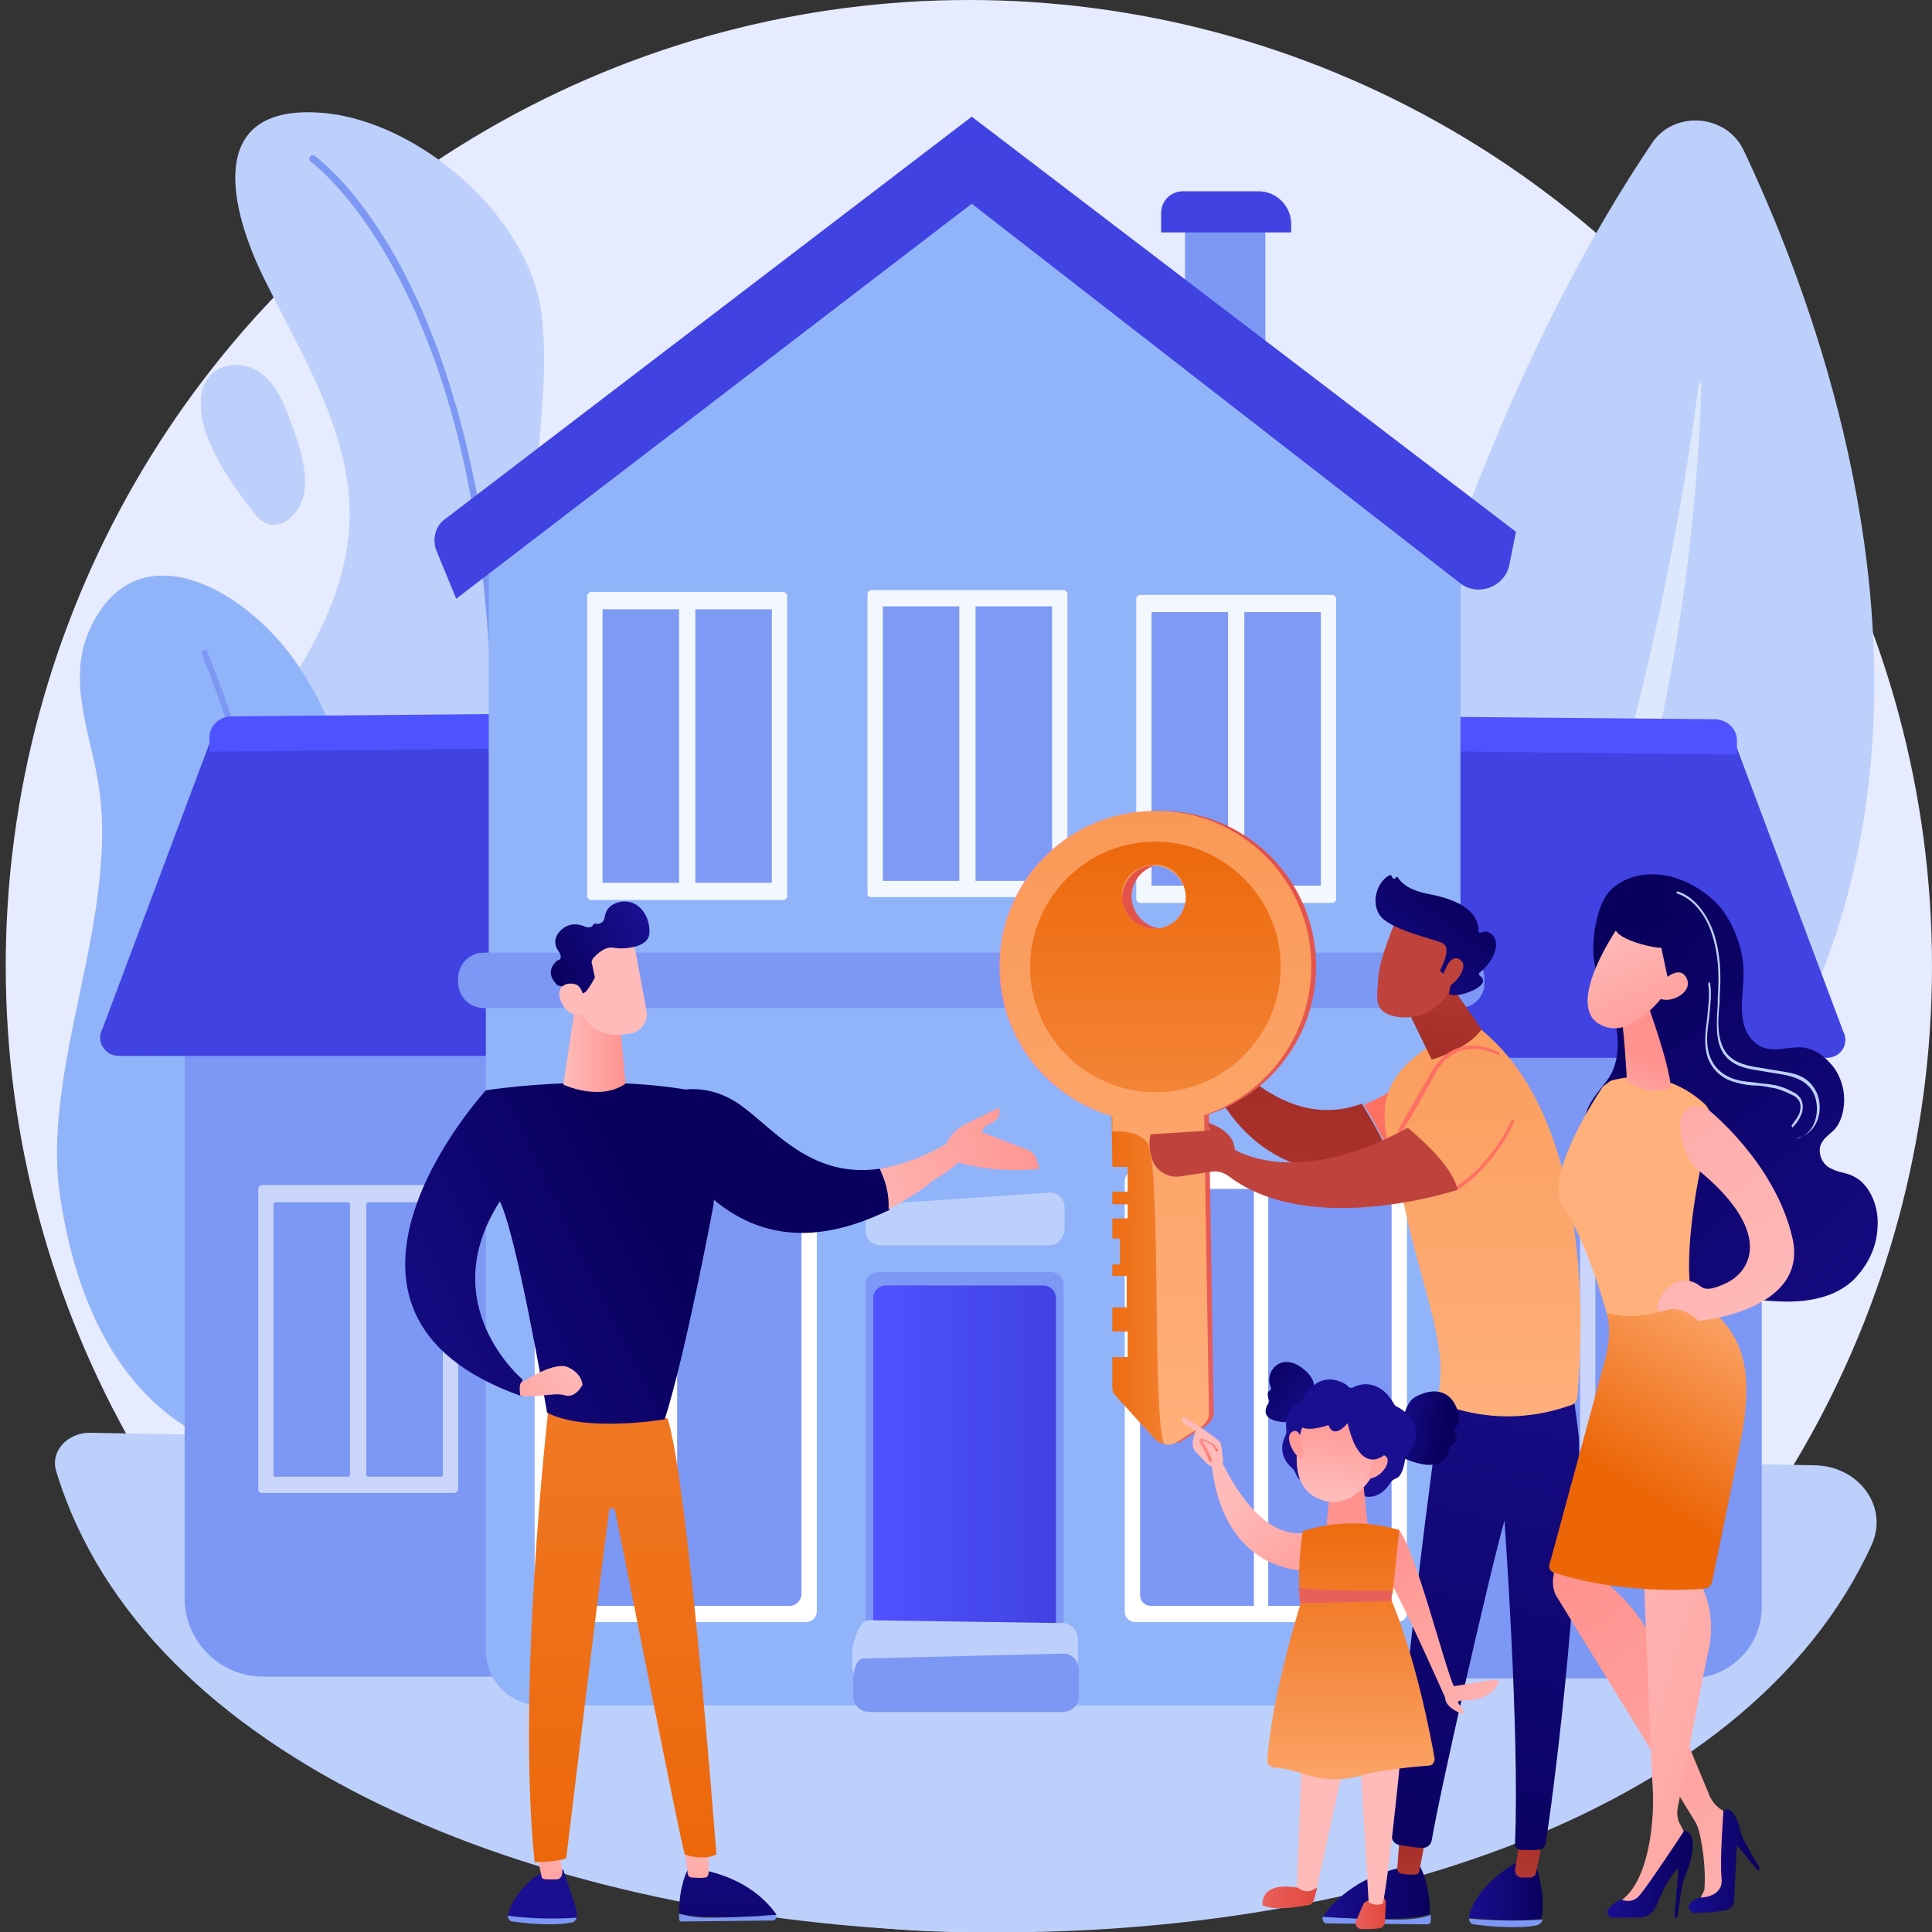 <?xml version="1.0" encoding="utf-8"?>
<!-- Generator: Adobe Illustrator 27.0.1, SVG Export Plug-In . SVG Version: 6.00 Build 0)  -->
<svg version="1.1" id="Calque_1" xmlns="http://www.w3.org/2000/svg" xmlns:xlink="http://www.w3.org/1999/xlink" x="0px" y="0px"
	 viewBox="0 0 202 202" style="enable-background:new 0 0 202 202;" xml:space="preserve">
<rect x="0" y="0" width="202" height="202" fill="#333333" stroke="none"/>
<style type="text/css">
	.st0{fill:#E6EBFF;}
	.st1{fill:#BDD0FB;}
	.st2{opacity:0.5;fill:#FFFFFF;enable-background:new    ;}
	.st3{fill:#7D97F4;}
	.st4{fill:#91B3FA;}
	.st5{opacity:0.89;}
	.st6{opacity:0.67;fill:#FFFFFF;enable-background:new    ;}
	.st7{fill:url(#SVGID_1_);}
	.st8{fill:url(#SVGID_00000106859324818243984380000001758229029903304367_);}
	.st9{fill:url(#SVGID_00000139275763998958538520000011113912406307494821_);}
	.st10{fill:url(#SVGID_00000039099026903151056810000015615073633020722587_);}
	.st11{fill:url(#SVGID_00000134233024772123610780000000816797488784974736_);}
	.st12{fill:#FFFFFF;}
	.st13{fill:url(#SVGID_00000166634830972205459980000002053038390481207715_);}
	.st14{fill:url(#SVGID_00000168114751262848647090000013069328038381117852_);}
	.st15{fill:url(#SVGID_00000074442627087986778020000014429215711692111246_);}
	.st16{fill:url(#SVGID_00000093162387626083423380000004265734880707555755_);}
	.st17{fill:url(#SVGID_00000091725271461064277210000007401367791302167682_);}
	.st18{fill:url(#SVGID_00000111910432276912500480000018217546387153865099_);}
	.st19{fill:url(#SVGID_00000005978025598051013660000007455240870656692402_);}
	.st20{fill:url(#SVGID_00000104707570299974905580000016242742423359156159_);}
	.st21{fill:url(#SVGID_00000016045368257266980320000009313550768086624650_);}
	.st22{fill:url(#SVGID_00000035491768107572189110000005125104187139712923_);}
	.st23{fill:url(#SVGID_00000072968993954076655770000001714061500318582918_);}
	.st24{fill:url(#SVGID_00000080194256221525015570000010257560212842377625_);}
	.st25{fill:url(#SVGID_00000170250916687555312720000000922662776790006404_);}
	.st26{fill:url(#SVGID_00000095337213546560954590000003377608520190851480_);}
	.st27{fill:url(#SVGID_00000175287893461476339620000018074930543579899823_);}
	.st28{fill:url(#SVGID_00000139982921368953630830000016544114707202028165_);}
	.st29{fill:url(#SVGID_00000049909312972540745450000007912291621100008345_);}
	.st30{fill:url(#SVGID_00000058570771854048338150000011959441200660686766_);}
	.st31{fill:url(#SVGID_00000090264881443405276270000014157606659874110386_);}
	.st32{fill:url(#SVGID_00000076595129984964092410000013340983807082541971_);}
	.st33{fill:url(#SVGID_00000008842522405436872440000003385391740193896622_);}
	.st34{fill:url(#SVGID_00000000920297657431236910000008262118054863813505_);}
	.st35{fill:url(#SVGID_00000168836745044799644550000014710526670732684931_);}
	.st36{fill:url(#SVGID_00000101782796392048538680000010425686601648305337_);}
	.st37{fill:url(#SVGID_00000009562151737345315270000010080309021580415916_);}
	.st38{fill:url(#SVGID_00000058572594584908954000000018317152214000600465_);}
	.st39{fill:url(#SVGID_00000016076315959036260550000004401256134839972794_);}
	.st40{fill:url(#SVGID_00000111166500474921353970000000871304640547481217_);}
	.st41{fill:url(#SVGID_00000057137636975249807800000018178353349305160842_);}
	.st42{fill:url(#SVGID_00000105409991191223842200000017933032554310382725_);}
	.st43{fill:url(#SVGID_00000084531196888584207170000007075377598665718157_);}
	.st44{fill:url(#SVGID_00000024685504678780626640000017417486713352288702_);}
	.st45{fill:url(#SVGID_00000003080889017387719060000013685636582871668625_);}
	.st46{fill:url(#SVGID_00000136371978148138421540000005862612101845755565_);}
	.st47{fill:url(#SVGID_00000114054197271417789980000018378920325437975944_);}
	.st48{fill:url(#SVGID_00000044874609055699940360000005975741200463808432_);}
	.st49{fill:url(#SVGID_00000019641786285464680140000004025010852424753049_);}
	.st50{fill:url(#SVGID_00000061463822093962588370000010116599095667197345_);}
	.st51{fill:url(#SVGID_00000088117271493331008700000017059123030232435852_);}
	.st52{fill-rule:evenodd;clip-rule:evenodd;fill:url(#SVGID_00000181069291568533513970000009848945669886538395_);}
	.st53{fill-rule:evenodd;clip-rule:evenodd;fill:url(#SVGID_00000135690419486216938040000011585235337744534959_);}
	.st54{fill-rule:evenodd;clip-rule:evenodd;fill:url(#SVGID_00000098195630394654256820000009758179275997339542_);}
	.st55{fill-rule:evenodd;clip-rule:evenodd;fill:url(#SVGID_00000169536431571742540850000010866917114837390469_);}
	.st56{fill-rule:evenodd;clip-rule:evenodd;fill:url(#SVGID_00000041288011349794691190000005448265759175220129_);}
	.st57{fill-rule:evenodd;clip-rule:evenodd;fill:url(#SVGID_00000089546124114384123230000004085886862176920973_);}
	.st58{fill-rule:evenodd;clip-rule:evenodd;fill:url(#SVGID_00000033342289258308942780000009603367582447571074_);}
	.st59{fill-rule:evenodd;clip-rule:evenodd;fill:url(#SVGID_00000054253111641056803360000011518774495098859423_);}
	.st60{fill-rule:evenodd;clip-rule:evenodd;fill:url(#SVGID_00000045589843557725842820000011444568316300852925_);}
	.st61{fill-rule:evenodd;clip-rule:evenodd;fill:url(#SVGID_00000062881663659603324150000004829830596116029372_);}
	.st62{fill-rule:evenodd;clip-rule:evenodd;fill:url(#SVGID_00000170261282645320883540000002941499461636838823_);}
	.st63{fill-rule:evenodd;clip-rule:evenodd;fill:url(#SVGID_00000104688991497181160430000007624279096826695339_);}
	.st64{fill-rule:evenodd;clip-rule:evenodd;fill:url(#SVGID_00000029015886281053185240000004115543238715754405_);}
	.st65{fill-rule:evenodd;clip-rule:evenodd;fill:url(#SVGID_00000070817210280117460580000009870501471514300340_);}
	.st66{fill-rule:evenodd;clip-rule:evenodd;fill:url(#SVGID_00000065758507455950519410000006000749050492151464_);}
	.st67{fill-rule:evenodd;clip-rule:evenodd;fill:url(#SVGID_00000142861385439008974470000002492536673141046677_);}
	.st68{fill:url(#SVGID_00000003785228122948972300000003970531587642882971_);}
	.st69{fill:url(#SVGID_00000034785288683293086750000004036275353836736439_);}
	.st70{fill:url(#SVGID_00000098905072389741500760000012160935468598939288_);}
	.st71{fill:url(#SVGID_00000094612606201449330500000011588405490097692303_);}
	.st72{fill:url(#SVGID_00000061434109383949310980000006915915354657774258_);}
	.st73{fill:url(#SVGID_00000100365699687276006520000006016798010221323156_);}
	.st74{fill:url(#SVGID_00000025440356605465332090000016922665164397256115_);}
	.st75{fill:url(#SVGID_00000158017745061423601220000004796650033920979840_);}
	.st76{fill:url(#SVGID_00000047030538858746446460000010519676700375266189_);}
	.st77{fill:url(#SVGID_00000114051163245879718340000006682280786075192991_);}
	.st78{fill:url(#SVGID_00000034778935244905594650000011973892212938979459_);}
	.st79{fill:url(#SVGID_00000124881338758431581640000011576593748640262319_);}
	.st80{fill:url(#SVGID_00000097476425231771388780000000861880573544504496_);}
	.st81{fill:url(#SVGID_00000132068526954436425550000000731999364089686438_);}
	.st82{fill:url(#SVGID_00000136389072313272286160000017397827373528421563_);}
</style>
<ellipse class="st0" cx="101.3" cy="101" rx="100.7" ry="101"/>
<g id="Calque_6_00000074439684892536193200000001617947836094903996_">
	<g>
		<path class="st1" d="M5.9,153.9c18.4,60.3,163.6,65.2,189.8,7.6c1.8-4-1.4-8.3-6.1-8.3L9.4,149.8C7,149.8,5.2,151.8,5.9,153.9z"/>
		<g>
			<path class="st1" d="M131.3,153.1c0,0,6.5-86.3,41.4-138.1c2.3-3.5,7.8-3.1,9.6,0.7C194.3,41,222.4,119.1,131.3,153.1z"/>
			<path class="st2" d="M139,146.4c-0.2,0.2,0.1,0.5,0.4,0.3c7.7-7.6,36.4-43.4,38.5-106.5c0-0.2-0.3-0.2-0.3,0
				C175.7,55.1,167.2,110,139,146.4z"/>
		</g>
		<g>
			<g>
				<g>
					<path class="st1" d="M33.5,65.8c1.6-3.3,2.7-6.7,3-10.4c0.7-9.4-4.8-18-8.8-26.1c-3.7-7.4-6.4-18.5,6-17.5
						c9.9,0.8,21.5,10.6,22.9,20.9c1.6,12.2-4.4,27.6,2.7,38.6c9.8,15.5,16.9,11.9,16.9,38c0,11.2-6.2,17.3-13.3,20.7
						c-11.2,5.4-24.5,3.2-33.4-5.4c-7.9-7.6-12.6-18.5-11-29.5C20.1,84,28.8,75.6,33.5,65.8z"/>
					<path class="st3" d="M41.8,149.8c0.1,0,0.3-0.1,0.3-0.3c6.2-24.6,9.5-46.9,10-66.3C52.5,67.7,51,54,47.7,42.5
						c-5.6-19.6-14.4-25.9-14.8-26.2c-0.1-0.1-0.4-0.1-0.5,0.1c-0.1,0.1-0.1,0.4,0.1,0.5c0.1,0.1,9,6.5,14.6,25.9
						c5.1,17.9,8.3,51-5.6,106.5c0,0.2,0.1,0.4,0.3,0.4C41.8,149.7,41.8,149.8,41.8,149.8z"/>
				</g>
				<path class="st1" d="M23.6,38.3c0.5-0.1,1-0.2,1.6-0.1c3.1,0.4,4.4,3.6,5.3,6.2c0.8,2.2,1.7,4.8,1.3,7.2
					c-0.5,2.5-3.2,4.7-5.2,2.1c-2.3-3-5.6-7.5-5.6-11.4C20.9,40.2,22,38.7,23.6,38.3z"/>
			</g>
			<g>
				<path class="st4" d="M6.3,125.2c-1.4-9,1.9-19.3,3.5-28.8c0.8-5,1.3-10,0.4-15S7.1,71,9.3,66c4.4-10.1,14.8-5.5,20.8,2.1
					c6.9,8.8,8.8,23.2,11.4,34.3c1.6,6.7,4,13.6,4.8,20.3c1.4,11.3-1.2,19.1-6.6,24.4c-5.2,5.1-13.1,6.1-19.4,2.6
					C14.7,146.5,8.5,139.7,6.3,125.2z"/>
				<path class="st3" d="M30.2,166.9C30.1,166.9,30.1,166.9,30.2,166.9c-0.3,0-0.4-0.2-0.4-0.4c0-0.1,2.3-13.8,2.3-32.6
					c0-17.4-1.8-42.8-11-65.5c-0.1-0.2,0-0.4,0.2-0.4c0.2-0.1,0.4,0,0.4,0.2c9.2,22.8,11.1,48.3,11,65.8
					c-0.1,18.9-2.3,32.6-2.4,32.7C30.5,166.7,30.4,166.9,30.2,166.9z"/>
			</g>
		</g>
		<g>
			<g>
				<path class="st3" d="M176.6,175.5h-29V105h36.6V168C184.2,172.2,180.8,175.5,176.6,175.5z"/>
				<g class="st5">
					<path class="st6" d="M176.1,156.4H156c-0.2,0-0.4-0.2-0.4-0.4v-31.4c0-0.2,0.2-0.4,0.4-0.4h20.1c0.2,0,0.4,0.2,0.4,0.4V156
						C176.5,156.2,176.3,156.4,176.1,156.4z"/>
					<g>
						<path class="st3" d="M174.7,154.7H167c-0.1,0-0.2-0.1-0.2-0.2v-28.3c0-0.1,0.1-0.2,0.2-0.2h7.6c0.1,0,0.2,0.1,0.2,0.2v28.3
							C174.9,154.6,174.8,154.7,174.7,154.7z"/>
						<path class="st3" d="M165,154.7h-7.6c-0.1,0-0.2-0.1-0.2-0.2v-28.3c0-0.1,0.1-0.2,0.2-0.2h7.6c0.1,0,0.2,0.1,0.2,0.2v28.3
							C165.2,154.6,165.1,154.7,165,154.7z"/>
					</g>
				</g>
				
					<linearGradient id="SVGID_1_" gradientUnits="userSpaceOnUse" x1="223.608" y1="313.216" x2="198.912" y2="369.873" gradientTransform="matrix(1 0 0 1 0 -346)">
					<stop  offset="0" style="stop-color:#4F52FF"/>
					<stop  offset="1" style="stop-color:#4042E2"/>
				</linearGradient>
				<path class="st7" d="M191,110.6h-45.2L144,78.1l37.3-0.7l11.4,30.4C193.4,109.1,192.5,110.6,191,110.6z"/>
				
					<linearGradient id="SVGID_00000137853059326860901480000015571621707038043018_" gradientUnits="userSpaceOnUse" x1="164.058" y1="420.919" x2="175.41" y2="356.247" gradientTransform="matrix(1 0 0 1 0 -346)">
					<stop  offset="0" style="stop-color:#4F52FF"/>
					<stop  offset="1" style="stop-color:#4042E2"/>
				</linearGradient>
				<path style="fill:url(#SVGID_00000137853059326860901480000015571621707038043018_);" d="M181.6,78.9l-35.9-0.4l0.2-3.6
					l33.5,0.3c1.3,0.1,2.3,1.1,2.2,2.4L181.6,78.9z"/>
			</g>
			<g>
				<path class="st3" d="M27.5,175.3h28.3v-70.5H19.3v62.3C19.3,171.6,23,175.3,27.5,175.3z"/>
				<g class="st5">
					<path class="st6" d="M27.4,156.1h20.1c0.2,0,0.4-0.2,0.4-0.4v-31.4c0-0.2-0.2-0.4-0.4-0.4H27.4c-0.2,0-0.4,0.2-0.4,0.4v31.4
						C27,156,27.2,156.1,27.4,156.1z"/>
					<g>
						<path class="st3" d="M28.8,154.4h7.6c0.1,0,0.2-0.1,0.2-0.2v-28.3c0-0.1-0.1-0.2-0.2-0.2h-7.6c-0.1,0-0.2,0.1-0.2,0.2v28.3
							C28.5,154.3,28.7,154.4,28.8,154.4z"/>
						<path class="st3" d="M38.5,154.4h7.6c0.1,0,0.2-0.1,0.2-0.2v-28.3c0-0.1-0.1-0.2-0.2-0.2h-7.6c-0.1,0-0.2,0.1-0.2,0.2v28.3
							C38.3,154.3,38.4,154.4,38.5,154.4z"/>
					</g>
				</g>
				
					<linearGradient id="SVGID_00000168080031103329375840000004384964263308478374_" gradientUnits="userSpaceOnUse" x1="99.551" y1="323.958" x2="51.611" y2="416.933" gradientTransform="matrix(1 0 0 1 0 -346)">
					<stop  offset="0" style="stop-color:#4F52FF"/>
					<stop  offset="1" style="stop-color:#4042E2"/>
				</linearGradient>
				<path style="fill:url(#SVGID_00000168080031103329375840000004384964263308478374_);" d="M12.4,110.4h45.2l1.8-32.5l-37.3-0.7
					l-11.4,30.4C10,108.9,11,110.4,12.4,110.4z"/>
				
					<linearGradient id="SVGID_00000175298193204983003950000009713321151747235253_" gradientUnits="userSpaceOnUse" x1="44.006" y1="399.846" x2="55.359" y2="335.174" gradientTransform="matrix(1 0 0 1 0 -346)">
					<stop  offset="0" style="stop-color:#4F52FF"/>
					<stop  offset="1" style="stop-color:#4042E2"/>
				</linearGradient>
				<path style="fill:url(#SVGID_00000175298193204983003950000009713321151747235253_);" d="M21.9,78.6l35.9-0.4l-0.2-3.6
					l-33.5,0.3c-1.3,0.1-2.3,1.1-2.2,2.4L21.9,78.6z"/>
			</g>
			<g>
				<path class="st4" d="M50.8,100.5v72.1c0,3.2,2.6,5.7,5.7,5.7h94c1,0,1.8-0.8,1.8-1.8v-76H50.8z"/>
				<path class="st3" d="M111.2,173.4H90.5v-39.1c0-0.7,0.6-1.3,1.3-1.3h18.1c0.7,0,1.3,0.6,1.3,1.3L111.2,173.4L111.2,173.4z"/>
				
					<linearGradient id="SVGID_00000173864482526857735540000014094900219631207609_" gradientUnits="userSpaceOnUse" x1="91.254" y1="499.139" x2="110.419" y2="499.139" gradientTransform="matrix(1 0 0 1 0 -346)">
					<stop  offset="0" style="stop-color:#4F52FF"/>
					<stop  offset="1" style="stop-color:#4042E2"/>
				</linearGradient>
				<path style="fill:url(#SVGID_00000173864482526857735540000014094900219631207609_);" d="M110.4,171.8H91.3v-36.1
					c0-0.7,0.6-1.3,1.3-1.3h16.5c0.7,0,1.3,0.6,1.3,1.3L110.4,171.8L110.4,171.8z"/>
				<path class="st1" d="M109.8,130.2H92c-0.8,0-1.5-0.7-1.5-1.5v-1.3c0-0.8,0.6-1.4,1.4-1.5l17.8-1.2c0.8-0.1,1.6,0.6,1.6,1.5v2.5
					C111.2,129.5,110.5,130.2,109.8,130.2z"/>
				<path class="st1" d="M111,175.9H90.8c-0.9,0-1.7-0.7-1.7-1.7v-1.4c0-0.9,0.7-3.3,1.6-3.4l20.2,0.3c1-0.1,1.8,0.7,1.8,1.7v2.8
					C112.7,175.1,112,175.9,111,175.9z"/>
				<path class="st3" d="M111.1,179H90.9c-0.9,0-1.7-0.7-1.7-1.7v-1.4c0-0.9,0.2-2.5,1.1-2.5l20.7-0.5c1-0.1,1.8,0.7,1.8,1.7v2.8
					C112.8,178.3,112,179,111.1,179z"/>
				<g>
					<path class="st12" d="M146,169.6h-27.3c-0.6,0-1.1-0.5-1.1-1.1v-45c0-0.6,0.5-1.1,1.1-1.1H146c0.6,0,1.1,0.5,1.1,1.1v45
						C147.2,169.1,146.7,169.6,146,169.6z"/>
					<path class="st3" d="M144.4,167.9h-24.1c-0.6,0-1.1-0.5-1.1-1.1v-41.4c0-0.6,0.5-1.1,1.1-1.1h24.1c0.6,0,1.1,0.5,1.1,1.1v41.4
						C145.5,167.4,145,167.9,144.4,167.9z"/>
					<rect x="131.1" y="123.7" class="st12" width="1.5" height="45.9"/>
				</g>
				<g>
					<path class="st12" d="M84.2,169.6H57c-0.6,0-1.1-0.5-1.1-1.1v-45c0-0.6,0.5-1.1,1.1-1.1h27.3c0.6,0,1.1,0.5,1.1,1.1v45
						C85.4,169.1,84.9,169.6,84.2,169.6z"/>
					<path class="st3" d="M82.6,167.9H58.6c-0.6,0-1.1-0.5-1.1-1.1v-41.4c0-0.6,0.5-1.1,1.1-1.1h24.1c0.6,0,1.1,0.5,1.1,1.1v41.4
						C83.7,167.4,83.2,167.9,82.6,167.9z"/>
					<rect x="69.3" y="123.7" class="st12" width="1.5" height="45.9"/>
				</g>
				<g>
					<polygon class="st4" points="153.6,57 152.7,56.3 152.7,55.4 151.5,55.4 101.6,17.7 51.1,55.4 51.1,100.5 152.7,100.5 
						152.7,61.6 					"/>
					<g>
						<rect x="123.9" y="22.1" class="st3" width="8.4" height="13.7"/>
						
							<linearGradient id="SVGID_00000128442711907771234040000018322020775266539414_" gradientUnits="userSpaceOnUse" x1="155.833" y1="291.056" x2="142.37" y2="329.121" gradientTransform="matrix(1 0 0 1 0 -346)">
							<stop  offset="0" style="stop-color:#4F52FF"/>
							<stop  offset="1" style="stop-color:#4042E2"/>
						</linearGradient>
						<path style="fill:url(#SVGID_00000128442711907771234040000018322020775266539414_);" d="M135,24.3h-13.6v-2
							c0-1.3,1-2.3,2.3-2.3h7.9c1.9,0,3.4,1.6,3.4,3.4V24.3z"/>
						
							<linearGradient id="SVGID_00000153706108987539655140000000762354387487992980_" gradientUnits="userSpaceOnUse" x1="115.361" y1="288.194" x2="106.645" y2="362.284" gradientTransform="matrix(1 0 0 1 0 -346)">
							<stop  offset="0" style="stop-color:#4F52FF"/>
							<stop  offset="1" style="stop-color:#4042E2"/>
						</linearGradient>
						<path style="fill:url(#SVGID_00000153706108987539655140000000762354387487992980_);" d="M47.7,62.6l53.9-41.3L152.7,61
							c1.8,1.4,4.6,0.4,5.1-1.9l0.7-3.5l-56.9-43.4L46.5,54.3c-1,0.7-1.3,2.1-0.9,3.2L47.7,62.6z"/>
					</g>
					<g class="st5">
						<path class="st12" d="M91.1,93.8h20.1c0.2,0,0.4-0.2,0.4-0.4V62.1c0-0.2-0.2-0.4-0.4-0.4H91.1c-0.2,0-0.4,0.2-0.4,0.4v31.4
							C90.7,93.7,90.9,93.8,91.1,93.8z"/>
						<g>
							<path class="st3" d="M92.3,92.1h8c0,0,0,0,0,0V63.4c0,0,0,0,0,0h-8c0,0,0,0,0,0L92.3,92.1C92.3,92.1,92.3,92.1,92.3,92.1z"/>
							<path class="st3" d="M102,92.1h8c0,0,0,0,0,0V63.4c0,0,0,0,0,0h-8c0,0,0,0,0,0L102,92.1C102,92.1,102,92.1,102,92.1z"/>
						</g>
					</g>
					<g class="st5">
						<path class="st12" d="M61.8,94.1h20.1c0.2,0,0.4-0.2,0.4-0.4V62.3c0-0.2-0.2-0.4-0.4-0.4H61.8c-0.2,0-0.4,0.2-0.4,0.4v31.4
							C61.4,93.9,61.6,94.1,61.8,94.1z"/>
						<g>
							<path class="st3" d="M63,92.3h8c0,0,0,0,0,0V63.7c0,0,0,0,0,0h-8c0,0,0,0,0,0L63,92.3C62.9,92.3,63,92.3,63,92.3z"/>
							<path class="st3" d="M72.7,92.3h8c0,0,0,0,0,0V63.7c0,0,0,0,0,0h-8c0,0,0,0,0,0L72.7,92.3C72.7,92.3,72.7,92.3,72.7,92.3z"/>
						</g>
					</g>
					<g class="st5">
						<path class="st12" d="M119.2,94.4h20.1c0.2,0,0.4-0.2,0.4-0.4V62.6c0-0.2-0.2-0.4-0.4-0.4h-20.1c-0.2,0-0.4,0.2-0.4,0.4V94
							C118.8,94.2,119,94.4,119.2,94.4z"/>
						<g>
							<path class="st3" d="M120.4,92.6h8c0,0,0,0,0,0V64c0,0,0,0,0,0h-8c0,0,0,0,0,0L120.4,92.6C120.3,92.6,120.3,92.6,120.4,92.6z
								"/>
							<path class="st3" d="M130.1,92.6h8c0,0,0,0,0,0V64c0,0,0,0,0,0h-8c0,0,0,0,0,0L130.1,92.6C130,92.6,130,92.6,130.1,92.6z"/>
						</g>
					</g>
				</g>
				<path class="st3" d="M152.6,105.4H50.6c-1.5,0-2.7-1.2-2.7-2.7v-0.4c0-1.5,1.2-2.7,2.7-2.7h101.9c1.5,0,2.7,1.2,2.7,2.7v0.4
					C155.3,104.2,154,105.4,152.6,105.4z"/>
			</g>
		</g>
		<g>
			<g>
				<g>
					
						<linearGradient id="SVGID_00000003801391867042489560000005783872653916879514_" gradientUnits="userSpaceOnUse" x1="-7761.396" y1="543.761" x2="-7753.599" y2="543.761" gradientTransform="matrix(-1 0 0 1 -7599.964 -346)">
						<stop  offset="0" style="stop-color:#09005D"/>
						<stop  offset="1" style="stop-color:#1A0F91"/>
					</linearGradient>
					<path style="fill:url(#SVGID_00000003801391867042489560000005783872653916879514_);" d="M153.6,200.5c0-0.1,0-0.1,0-0.2
						c0.9-3.5,5.2-5.7,5.2-5.7l1.7,0.1c1,3.1,0.8,4.9,0.7,5.8c0,0,0,0,0,0.1C159.9,200.8,157,200.9,153.6,200.5z"/>
					<path class="st3" d="M161.3,200.7c-0.1,0.3-0.3,0.5-0.6,0.6c-2,0.4-5.2,0.1-6.6-0.1c-0.3,0-0.5-0.3-0.5-0.6
						C157,200.9,159.9,200.8,161.3,200.7z"/>
					
						<linearGradient id="SVGID_00000085213025866595002340000016942669162342745258_" gradientUnits="userSpaceOnUse" x1="-7759.224" y1="534.879" x2="-7760.714" y2="547.877" gradientTransform="matrix(-1 0 0 1 -7599.964 -346)">
						<stop  offset="0" style="stop-color:#A22B25"/>
						<stop  offset="1" style="stop-color:#C0423C"/>
					</linearGradient>
					<path style="fill:url(#SVGID_00000085213025866595002340000016942669162342745258_);" d="M161.3,192.3l-0.7,3.5
						c0,0.3-0.3,0.4-0.5,0.5c-0.3,0-0.7,0-1.1,0c-0.4-0.1-0.6-0.4-0.6-0.8l0.5-3.1H161.3z"/>
					<path class="st3" d="M146.2,200.7c1.9,0,2.9-0.3,3.4-0.5c0,0.2,0,0.4,0,0.6c0,0.2-0.1,0.4-0.4,0.4l-10.5-0.1
						c-0.3,0-0.5-0.4-0.4-0.7C139.7,200.5,143.2,200.7,146.2,200.7z"/>
					
						<linearGradient id="SVGID_00000008146797276578594560000001189120750670503087_" gradientUnits="userSpaceOnUse" x1="-7749.523" y1="543.933" x2="-7738.299" y2="543.933" gradientTransform="matrix(-1 0 0 1 -7599.964 -346)">
						<stop  offset="0" style="stop-color:#09005D"/>
						<stop  offset="1" style="stop-color:#1A0F91"/>
					</linearGradient>
					<path style="fill:url(#SVGID_00000008146797276578594560000001189120750670503087_);" d="M138.3,200.4
						C138.3,200.3,138.4,200.3,138.3,200.4c1-1.4,3.3-4,8-5.1l2.2-0.1c0,0,1,1.7,1,4.9c-0.5,0.2-1.5,0.4-3.4,0.5
						C143.2,200.7,139.7,200.5,138.3,200.4z"/>
					
						<linearGradient id="SVGID_00000163051346130626343110000009546518804605070996_" gradientUnits="userSpaceOnUse" x1="-7567.624" y1="140.084" x2="-7569.114" y2="153.083" gradientTransform="matrix(-0.998 -6.290000e-02 -6.290000e-02 0.998 -7396.295 -425.559)">
						<stop  offset="0" style="stop-color:#A22B25"/>
						<stop  offset="1" style="stop-color:#C0423C"/>
					</linearGradient>
					<path style="fill:url(#SVGID_00000163051346130626343110000009546518804605070996_);" d="M149.1,191.9c0,0.1-0.5,2.7-0.7,3.7
						c0,0.2-0.2,0.4-0.4,0.4c-0.4,0-1,0-1.5-0.1c-0.3-0.1-0.5-0.4-0.4-0.7l0.3-4L149.1,191.9z"/>
					
						<linearGradient id="SVGID_00000172407266047933496850000004804276023144318899_" gradientUnits="userSpaceOnUse" x1="645.81" y1="547.144" x2="661.226" y2="473.634" gradientTransform="matrix(1 0 0 1 -496.405 -346)">
						<stop  offset="0" style="stop-color:#09005D"/>
						<stop  offset="1" style="stop-color:#1A0F91"/>
					</linearGradient>
					<path style="fill:url(#SVGID_00000172407266047933496850000004804276023144318899_);" d="M150.8,145.7c0,0-3.1,21.1-5.3,46.2
						c0,0.5,0.3,0.9,0.8,1c0.7,0.1,1.7,0.3,2.5,0.3c0.4,0,0.8-0.3,0.9-0.8c0.7-4.4,6.1-28.2,7.6-33.4c0,0,1.6,22.2,1.1,33.8
						c0,0.3,0.2,0.5,0.5,0.6c0.4,0,1.1,0.1,2,0c0.3,0,0.6-0.3,0.7-0.6c0.6-3.7,3.6-26.1,3.5-42.1c0-0.9-1.1-8.3-1.1-8.3L150.8,145.7
						z"/>
				</g>
				
					<linearGradient id="SVGID_00000145737387681064300680000015285667684254553000_" gradientUnits="userSpaceOnUse" x1="-4323.778" y1="-370.528" x2="-4358.179" y2="-341.976" gradientTransform="matrix(-1 0 0 1 -5179.367 -346)">
					<stop  offset="0" style="stop-color:#FF928E"/>
					<stop  offset="1" style="stop-color:#FE7062"/>
				</linearGradient>
				<path style="fill:url(#SVGID_00000145737387681064300680000015285667684254553000_);" d="M149.6,110.2l-0.4,11
					c-1.2,0.4-2.3,0.7-3.3,1c-0.7-2.1-2.1-4.8-3.3-6.7C146.9,113.9,149.6,110.2,149.6,110.2z"/>
				
					<linearGradient id="SVGID_00000019641316465146874840000008294273871025755561_" gradientUnits="userSpaceOnUse" x1="154.996" y1="216.142" x2="154.996" y2="52.587" gradientTransform="matrix(1 0 0 -1 0 202)">
					<stop  offset="0" style="stop-color:#EC6608"/>
					<stop  offset="1" style="stop-color:#FFB07B"/>
				</linearGradient>
				<path style="fill:url(#SVGID_00000019641316465146874840000008294273871025755561_);" d="M164.3,146.9c0.3-0.1,0.6-0.4,0.6-0.7
					c0.4-4,2.4-28.5-10.1-38.6c0,0-0.7-1.9-6.6,2.7c-5.9,4.6-2.7,9.4-1.3,16.1c1.7,8.1,4.7,14.7,3.4,19.6c-0.1,0.3,0.1,0.7,0.4,0.8
					C155.3,148.5,159.8,148.5,164.3,146.9z"/>
				
					<linearGradient id="SVGID_00000171715684245429882080000016515449195280712617_" gradientUnits="userSpaceOnUse" x1="148.959" y1="459.169" x2="153.088" y2="438.221" gradientTransform="matrix(1 0 0 1 0 -346)">
					<stop  offset="0" style="stop-color:#A22B25"/>
					<stop  offset="1" style="stop-color:#C0423C"/>
				</linearGradient>
				<path style="fill:url(#SVGID_00000171715684245429882080000016515449195280712617_);" d="M149.9,100.2c0,0.3,5,7.4,5,7.4
					s-0.9,1.8-5.2,3.2l-3.7-7.6L149.9,100.2z"/>
				
					<linearGradient id="SVGID_00000162339695374576927220000011244073508425547151_" gradientUnits="userSpaceOnUse" x1="-5213.042" y1="24.775" x2="-5226.802" y2="74.773" gradientTransform="matrix(-1 0 0 1 -5179.367 -346)">
					<stop  offset="0" style="stop-color:#FF928E"/>
					<stop  offset="1" style="stop-color:#FE7062"/>
				</linearGradient>
				<path style="fill:url(#SVGID_00000162339695374576927220000011244073508425547151_);" d="M152.4,124.4
					C152.5,124.4,152.5,124.4,152.4,124.4c4.1-2.7,5.9-7.1,5.9-7.1c0-0.1,0-0.2-0.1-0.2s-0.2,0-0.2,0.1c0,0-1.8,4.3-5.8,6.9
					c-0.1,0-0.1,0.1,0,0.2C152.3,124.4,152.4,124.4,152.4,124.4z"/>
				
					<linearGradient id="SVGID_00000100366721335563277040000003224459422931257273_" gradientUnits="userSpaceOnUse" x1="-5211.225" y1="25.275" x2="-5224.985" y2="75.273" gradientTransform="matrix(-1 0 0 1 -5179.367 -346)">
					<stop  offset="0" style="stop-color:#FF928E"/>
					<stop  offset="1" style="stop-color:#FE7062"/>
				</linearGradient>
				<path style="fill:url(#SVGID_00000100366721335563277040000003224459422931257273_);" d="M146.5,118.4c0,0,0.1,0,0.1-0.1
					c0,0,1.2-1.9,3.5-6.1c0.7-1.3,1.7-2.1,2.8-2.4c1.9-0.5,3.7,0.5,3.7,0.5c0.1,0,0.2,0,0.2-0.1c0-0.1,0-0.2-0.1-0.2
					c-0.1,0-2-1.1-4-0.5c-1.2,0.3-2.2,1.2-3,2.5c-2.3,4.1-3.5,6-3.5,6.1c0,0.1,0,0.2,0,0.2C146.4,118.4,146.5,118.4,146.5,118.4z"/>
				<g>
					
						<linearGradient id="SVGID_00000147207400866856883230000005108395183704541855_" gradientUnits="userSpaceOnUse" x1="-7459.431" y1="-289.44" x2="-7465.547" y2="-273.844" gradientTransform="matrix(-1 0 0 1 -7599.964 -346)">
						<stop  offset="0" style="stop-color:#A22B25"/>
						<stop  offset="1" style="stop-color:#C0423C"/>
					</linearGradient>
					<path style="fill:url(#SVGID_00000147207400866856883230000005108395183704541855_);" d="M146,96.1c0,0-1.8,4.1-1.9,6.2
						c-0.1,2.1-0.6,3.5,1.9,4c2.5,0.4,4.5-0.8,5.7-2.9c0,0,1.8-3.3,1.4-4.6C152.7,97.4,146,96.1,146,96.1z"/>
					
						<linearGradient id="SVGID_00000141416604552746898440000000869294628025867161_" gradientUnits="userSpaceOnUse" x1="-7752.769" y1="439.57" x2="-7743.322" y2="451.733" gradientTransform="matrix(-1 0 0 1 -7599.964 -346)">
						<stop  offset="0" style="stop-color:#09005D"/>
						<stop  offset="1" style="stop-color:#1A0F91"/>
					</linearGradient>
					<path style="fill:url(#SVGID_00000141416604552746898440000000869294628025867161_);" d="M150.9,101.8l-0.1-0.1
						c-0.2-0.1-0.3-0.3-0.1-0.5c0.3-0.7,1-2.2,0.1-2.6c-1.1-0.5-5.6-1.4-6.6-3c-0.9-1.5-0.1-3.5,1.1-4.1c0.1,0,0.2,0,0.2,0.1
						l0.1,0.2c0.1,0.1,0.3,0.1,0.3,0l0,0c0-0.1,0.2-0.2,0.3,0c0.3,0.5,1.1,1.3,3.3,1.7c3.1,0.6,5.1,1.8,5.1,3.9
						c0,0.1,0.1,0.2,0.3,0.1c0.2-0.1,0.6-0.2,1.1,0.2c0.8,0.7,0.5,2.5-1.3,4c-0.1,0.1-0.1,0.2,0,0.3c0.3,0.2,0.8,0.7-0.4,1.4
						c-1.3,0.7-2.3,0.7-2.7,0.6c-0.1,0-0.1-0.1-0.1-0.2l0.4-1.8c0-0.1-0.1-0.2-0.1-0.2H150.9z"/>
					
						<linearGradient id="SVGID_00000158028362370509173070000005857350875062703755_" gradientUnits="userSpaceOnUse" x1="-7462.343" y1="-290.582" x2="-7468.458" y2="-274.986" gradientTransform="matrix(-1 0 0 1 -7599.964 -346)">
						<stop  offset="0" style="stop-color:#A22B25"/>
						<stop  offset="1" style="stop-color:#C0423C"/>
					</linearGradient>
					<path style="fill:url(#SVGID_00000158028362370509173070000005857350875062703755_);" d="M150.8,102.2c0,0,0.7-2.6,1.8-1.9
						c1.2,0.7-0.6,2.9-1.6,3L150.8,102.2z"/>
				</g>
				
					<linearGradient id="SVGID_00000177475670649763993640000015206622427512105381_" gradientUnits="userSpaceOnUse" x1="619.302" y1="449.165" x2="640.778" y2="467.716" gradientTransform="matrix(1 0 0 1 -496.405 -346)">
					<stop  offset="0" style="stop-color:#A22B25"/>
					<stop  offset="1" style="stop-color:#C0423C"/>
				</linearGradient>
				<path style="fill:url(#SVGID_00000177475670649763993640000015206622427512105381_);" d="M127.8,109.4c0,0,0.9-1.6,0.8-2.3
					c-0.1-0.8,0.4-1.9-0.1-1.8c-0.5,0.1-0.6,0-0.7,0.9C127.7,107.1,126.1,111.1,127.8,109.4z"/>
				
					<linearGradient id="SVGID_00000026156785788449032850000009645821432669505962_" gradientUnits="userSpaceOnUse" x1="135.463" y1="454.971" x2="130.303" y2="496.595" gradientTransform="matrix(1 0 0 1 0 -346)">
					<stop  offset="0" style="stop-color:#A22B25"/>
					<stop  offset="1" style="stop-color:#C0423C"/>
				</linearGradient>
				<path style="fill:url(#SVGID_00000026156785788449032850000009645821432669505962_);" d="M127.6,106.8l0,3.1
					c6,6.5,10.9,6.9,14.8,5.5c1.2,2,2.7,4.6,3.3,6.7c-16.1,3.5-19.9-11.2-19.9-11.2c-2.2-0.9-2.6-1.4-2.5-2L127.6,106.8z"/>
				
					<linearGradient id="SVGID_00000030483695235284920440000002099209057840426153_" gradientUnits="userSpaceOnUse" x1="618.486" y1="450.11" x2="639.962" y2="468.661" gradientTransform="matrix(1 0 0 1 -496.405 -346)">
					<stop  offset="0" style="stop-color:#A22B25"/>
					<stop  offset="1" style="stop-color:#C0423C"/>
				</linearGradient>
				<path style="fill:url(#SVGID_00000030483695235284920440000002099209057840426153_);" d="M123,103.7c0.5-0.2,1.5-2.1,1.7-1.5
					c0.2,0.6-0.1,1.5,0,1.8c0.1,0.3,1.3,3.4,1.1,4c-0.2,0.5-1.2,0.4-1.3,1.2c0,0.3-0.3,0.4-0.5,0.4s-0.5-0.2-0.5-0.4
					C123.4,109.2,122.5,103.9,123,103.7z"/>
				<g>
					
						<linearGradient id="SVGID_00000135655307494609588040000010266117835606146443_" gradientUnits="userSpaceOnUse" x1="-2648.007" y1="1940.373" x2="-2689.369" y2="2027.142" gradientTransform="matrix(0.823 -0.567 0.567 0.823 1193.717 -3045.823)">
						<stop  offset="0" style="stop-color:#E1473D"/>
						<stop  offset="1" style="stop-color:#E9605A"/>
					</linearGradient>
					<path style="fill:url(#SVGID_00000135655307494609588040000010266117835606146443_);" d="M105.5,101.3
						c0.1,7.3,5,13.4,11.7,15.4l0,1.6l0,0l0.1,3.7l1.6,0l0,2.6l-1.6,0l0,1.3l1.6,0l0,1.5l-1.6,0l0,2.1h0.8l0,2.7h-0.8l0,1.2l1.5,0
						l0,3.3l-1.5,0l0,2.5l1.6,0l0,2.7l-1.6,0l0,3.1c0,0.4,0.1,0.7,0.4,1l4,4.4c0.4,0.4,1,0.6,1.5,0.4l0,0c0,0,0.1,0,0.1,0h0
						c0,0,0.1,0,0.1,0c0,0,0,0,0,0c0,0,0.1,0,0.1-0.1l2.7-1.7c0.4-0.3,0.7-0.8,0.7-1.3l-0.5-31.2c6.6-2.2,11.3-8.4,11.2-15.7
						c-0.1-9-7.6-16.2-16.5-16C112.5,84.9,105.3,92.3,105.5,101.3z M121.6,90.4c1.8,0,3.3,1.4,3.4,3.3c0,1.8-1.4,3.3-3.3,3.4
						c-1.8,0-3.3-1.4-3.4-3.3C118.3,91.9,119.8,90.4,121.6,90.4z"/>
					
						<linearGradient id="SVGID_00000060739254733526447030000004905556546664676029_" gradientUnits="userSpaceOnUse" x1="114.18" y1="72.819" x2="137.179" y2="72.819" gradientTransform="matrix(1 0 0 -1 0 202)">
						<stop  offset="0" style="stop-color:#EC6608"/>
						<stop  offset="1" style="stop-color:#FFB07B"/>
					</linearGradient>
					<path style="fill:url(#SVGID_00000060739254733526447030000004905556546664676029_);" d="M116.1,107.2l0.2,14.8l1.6,0l0,2.6
						l-1.6,0l0,1.3l1.6,0l0,1.5l-1.6,0l0,2.1h0.8l0,2.7h-0.8l0,1.2l1.5,0l0,3.3l-1.5,0l0,2.5l1.6,0l0,2.7l-1.6,0l0,3.1
						c0,0.4,0.1,0.7,0.4,1l4,4.4c0.5,0.6,1.3,0.7,2,0.3l2.7-1.7c0.4-0.3,0.7-0.8,0.7-1.3l-0.6-37.7L116.1,107.2z"/>
					
						<linearGradient id="SVGID_00000107561468685605301710000012950888332133763773_" gradientUnits="userSpaceOnUse" x1="-2676.625" y1="1965.082" x2="-2643.134" y2="2043.633" gradientTransform="matrix(0.823 -0.567 0.567 0.823 1193.717 -3045.823)">
						<stop  offset="0" style="stop-color:#FF9085"/>
						<stop  offset="1" style="stop-color:#FB6FBB"/>
					</linearGradient>
					<path style="fill:url(#SVGID_00000107561468685605301710000012950888332133763773_);" d="M120.5,84.8c-9,0.1-16.2,7.6-16,16.5
						c0.1,9,7.6,16.2,16.5,16c9-0.1,16.2-7.6,16-16.5C136.9,91.8,129.6,84.7,120.5,84.8z M120.7,97.1c-1.8,0-3.3-1.4-3.4-3.3
						s1.4-3.3,3.3-3.4s3.3,1.4,3.4,3.3C124,95.6,122.6,97.1,120.7,97.1z"/>
					
						<linearGradient id="SVGID_00000135648738705424606610000000785154928218032550_" gradientUnits="userSpaceOnUse" x1="120.8" y1="267.344" x2="120.8" y2="49.134" gradientTransform="matrix(1 0 0 -1 0 202)">
						<stop  offset="0" style="stop-color:#EC6608"/>
						<stop  offset="1" style="stop-color:#FFB07B"/>
					</linearGradient>
					<path style="fill:url(#SVGID_00000135648738705424606610000000785154928218032550_);" d="M137.1,100.8c-0.1-9-7.6-16.2-16.5-16
						c-9,0.1-16.2,7.6-16,16.5c0.1,7.3,5,13.4,11.7,15.4l0,1.6c2.1-0.1,3.1,0.5,3.6,1.1c1.6,1.8,0.5,28.1,1.8,31.6
						c0.4,0.1,0.9,0.1,1.3-0.2l2.7-1.7c0.4-0.3,0.7-0.8,0.7-1.3l-0.5-31.2C132.5,114.4,137.2,108.1,137.1,100.8z M120.6,90.5
						c1.8,0,3.3,1.4,3.4,3.3c0,1.8-1.4,3.3-3.3,3.4c-1.8,0-3.3-1.4-3.4-3.3C117.4,92,118.8,90.5,120.6,90.5z"/>
					
						<linearGradient id="SVGID_00000078022383441322984580000005883529307747961490_" gradientUnits="userSpaceOnUse" x1="120.781" y1="116.283" x2="120.781" y2="45.943" gradientTransform="matrix(1 0 0 -1 0 202)">
						<stop  offset="0" style="stop-color:#EC6608"/>
						<stop  offset="1" style="stop-color:#FFB07B"/>
					</linearGradient>
					<path style="fill:url(#SVGID_00000078022383441322984580000005883529307747961490_);" d="M120.6,88c-7.2,0.1-13,6.1-12.9,13.3
						c0.1,7.2,6.1,13,13.3,12.9c7.2-0.1,13-6.1,12.9-13.3S127.8,87.9,120.6,88z M120.7,97.1c-1.8,0-3.3-1.4-3.4-3.3s1.4-3.3,3.3-3.4
						s3.3,1.4,3.4,3.3C124,95.6,122.6,97.1,120.7,97.1z"/>
				</g>
				
					<linearGradient id="SVGID_00000152951619708627811230000007705515775614648715_" gradientUnits="userSpaceOnUse" x1="181.787" y1="431.912" x2="161.147" y2="448.08" gradientTransform="matrix(1 0 0 1 0 -346)">
					<stop  offset="0" style="stop-color:#A22B25"/>
					<stop  offset="1" style="stop-color:#C0423C"/>
				</linearGradient>
				<path style="fill:url(#SVGID_00000152951619708627811230000007705515775614648715_);" d="M152.4,124.4c0,0-15.3,5.1-23.9-1.4
					c-0.5-0.4-1.2-0.6-1.8-0.5l-3.3,0.5c-1.4,0.2-2.7-0.7-3-2c-0.2-0.8-0.3-1.6-0.1-2.4l6.2-0.4l-0.2-0.8c0,0,2.7,0.7,2.8,2.8
					c0,0,6.4,4.2,18.1-2.3C147.2,118,151.8,121.5,152.4,124.4z"/>
			</g>
			<g>
				
					<linearGradient id="SVGID_00000063601091941730520010000002798198885578446735_" gradientUnits="userSpaceOnUse" x1="164.928" y1="446.646" x2="209.329" y2="495.201" gradientTransform="matrix(1 0 0 1 0 -346)">
					<stop  offset="0" style="stop-color:#09005D"/>
					<stop  offset="1" style="stop-color:#1A0F91"/>
				</linearGradient>
				<path style="fill:url(#SVGID_00000063601091941730520010000002798198885578446735_);" d="M166.1,115.7c0.6-1.3,1.7-2.2,2.4-3.5
					c0.8-1.6,0.8-3.8,0.3-5.6c-0.4-1.5-1.3-2.8-1.7-4.3c-0.6-2-0.6-2.9-0.4-4.9c0.3-1.8,0.8-3.7,2.1-4.7c1.7-1.3,3.7-1.5,5.7-1.1
					c2,0.5,3.9,1.6,5.4,3.3c1.4,1.8,2.4,4.3,2.4,6.9c0,1.7-0.4,3.5,0,5.2c0.3,1.3,1.2,2.3,2.3,2.6c1.1,0.3,2.4-0.1,3.5-0.1
					c1.2,0,2.3,0.6,3.2,1.6c0.8,0.8,1.4,2.1,1.5,3.4c0.1,1.3-0.2,2.7-1,3.6c-0.6,0.6-1.3,1-1.5,1.8c-0.2,1,0.4,2,1.2,2.3
					c0.7,0.4,1.6,0.4,2.3,0.8c1.7,0.8,2.7,3.2,2.5,5.4c-0.1,2.3-1.3,4.3-2.7,5.6c-1.5,1.3-3.3,1.8-5,2c-1.8,0.2-3.5,0-5.3-0.1
					c-2-0.1-4.1-0.1-6-1c-2-0.8-3.6-2.4-5.2-4.1c-0.7-0.8-1.5-1.7-1.8-2.8c-0.3-0.8-0.3-1.8-0.5-2.6c-0.6-1.8-2.3-2.5-3.2-4
					C165.5,119.7,165.3,117.4,166.1,115.7z"/>
				<path class="st1" d="M188.2,118.9C188.2,118.9,188.2,118.9,188.2,118.9c0.8-0.2,1.6-1,1.9-2c0.3-1,0.2-2.2-0.4-3.1
					c-0.8-1.3-2.1-1.6-3.5-1.8l-2.4-0.4c-1.4-0.2-2.8-0.6-3.5-1.8c-0.8-1.4-0.7-3.2-0.5-5c0-0.2,0-0.4,0-0.6c0.2-2.6,0-4.8-0.6-6.6
					c-0.8-2.3-2.2-3.9-3.8-4.4c0,0-0.1,0-0.1,0.1c0,0,0,0.1,0,0.1c1.6,0.5,3,2.1,3.7,4.3c0.6,1.8,0.8,4,0.6,6.6c0,0.2,0,0.4,0,0.6
					c-0.1,1.8-0.3,3.7,0.5,5.1c0.8,1.3,2.2,1.7,3.6,1.9l2.4,0.4c1.3,0.2,2.7,0.6,3.4,1.8c0.5,0.8,0.6,2,0.3,3c-0.3,1-1,1.7-1.8,1.9
					c0,0-0.1,0,0,0.1C188.1,118.8,188.2,118.9,188.2,118.9z"/>
				<path class="st1" d="M187.4,117.9C187.5,117.9,187.5,117.9,187.4,117.9c0.4-0.4,0.7-0.8,0.9-1.3c0.2-0.4,0.3-1.1,0-1.7
					c-0.2-0.3-0.5-0.6-0.8-0.7c-0.7-0.4-1.5-0.7-2.3-0.8c-0.5-0.1-1-0.1-1.6-0.2c-0.7-0.1-1.3-0.1-2-0.3c-0.8-0.2-2.2-0.8-2.8-2.4
					c-0.5-1.3-0.3-2.7-0.1-4.1c0.1-1.2,0.3-2.4,0.1-3.6c0-0.1-0.1-0.1-0.1-0.1s-0.1,0.1-0.1,0.2c0.2,1.1,0,2.3-0.1,3.5
					c-0.2,1.5-0.4,3,0.1,4.3c0.7,1.7,2.1,2.3,3,2.5c0.7,0.2,1.4,0.3,2,0.3c0.5,0,1,0.1,1.5,0.2c0.8,0.1,1.5,0.4,2.3,0.8
					c0.3,0.1,0.5,0.3,0.7,0.6c0.2,0.3,0.2,0.9,0,1.4c-0.2,0.4-0.5,0.8-0.8,1.2C187.4,117.8,187.4,117.9,187.4,117.9
					C187.4,117.9,187.4,117.9,187.4,117.9z"/>
				
					<linearGradient id="SVGID_00000044881287913398338020000015269566725350175416_" gradientUnits="userSpaceOnUse" x1="231.085" y1="423.615" x2="196.685" y2="452.168" gradientTransform="matrix(1 0 0 1 0 -346)">
					<stop  offset="0" style="stop-color:#EC6608"/>
					<stop  offset="1" style="stop-color:#FFB07B"/>
				</linearGradient>
				<path style="fill:url(#SVGID_00000044881287913398338020000015269566725350175416_);" d="M168.4,113c1.4-0.4,5.6-1.3,9.7,2.3
					c0.7,0.6,1,1.6,0.7,2.4c-1,4-3.7,15.7-1.1,20.7c0,0-4.3,4.9-9.1,1.1c0,0-2.3-9.3-5.2-13.3c-2-2.8,2.9-10.7,4.2-12.6
					C167.9,113.4,168.1,113.2,168.4,113z"/>
				
					<linearGradient id="SVGID_00000032610868419947743270000004536045269666921123_" gradientUnits="userSpaceOnUse" x1="-9312.734" y1="1776.614" x2="-9311.58" y2="1768.416" gradientTransform="matrix(0.965 0.264 -0.264 0.965 9621.022 860.797)">
					<stop  offset="0" style="stop-color:#FEBBBA"/>
					<stop  offset="1" style="stop-color:#FF928E"/>
				</linearGradient>
				<path style="fill:url(#SVGID_00000032610868419947743270000004536045269666921123_);" d="M172.3,105.1c0,0,2.2,6,2.4,8.6
					c0,0-2.3,1.1-4.6-0.7c0,0-0.3-6-0.7-7.1L172.3,105.1z"/>
				
					<linearGradient id="SVGID_00000148638414521502432240000008445167015028494726_" gradientUnits="userSpaceOnUse" x1="-9318.032" y1="1759.032" x2="-9307.236" y2="1771.445" gradientTransform="matrix(0.965 0.264 -0.264 0.965 9621.022 860.797)">
					<stop  offset="0" style="stop-color:#FEBBBA"/>
					<stop  offset="1" style="stop-color:#FF928E"/>
				</linearGradient>
				<path style="fill:url(#SVGID_00000148638414521502432240000008445167015028494726_);" d="M169.2,96.9c0,0-5.5,7.9-2.1,10.1
					c3.4,2.2,7.2-3.4,7.2-3.4s1.2-4.3-0.1-5.7C172.9,96.5,169.2,96.9,169.2,96.9z"/>
				
					<linearGradient id="SVGID_00000069363410754749624670000011405049324419010740_" gradientUnits="userSpaceOnUse" x1="171.754" y1="442.14" x2="219.761" y2="494.639" gradientTransform="matrix(1 0 0 1 0 -346)">
					<stop  offset="0" style="stop-color:#09005D"/>
					<stop  offset="1" style="stop-color:#1A0F91"/>
				</linearGradient>
				<path style="fill:url(#SVGID_00000069363410754749624670000011405049324419010740_);" d="M171.8,95.1c0,0-2.5,0.7-2.9,1.8
					c-0.3,1.2,3.7,2.2,4.8,2.2l1,4.7c0,0,2.6-4.4,1.5-7C175.1,94.3,171.8,95.1,171.8,95.1z"/>
				
					<linearGradient id="SVGID_00000018225889605090338690000017416694003933597085_" gradientUnits="userSpaceOnUse" x1="-9315.34" y1="1756.69" x2="-9304.544" y2="1769.103" gradientTransform="matrix(0.965 0.264 -0.264 0.965 9621.022 860.797)">
					<stop  offset="0" style="stop-color:#FEBBBA"/>
					<stop  offset="1" style="stop-color:#FF928E"/>
				</linearGradient>
				<path style="fill:url(#SVGID_00000018225889605090338690000017416694003933597085_);" d="M173.3,103.1c0,0,2.1-2.5,3-0.9
					s-1.9,2.9-2.9,2.1L173.3,103.1z"/>
				
					<linearGradient id="SVGID_00000054963831135944136920000003613076672281234048_" gradientUnits="userSpaceOnUse" x1="4507.087" y1="573.311" x2="4532.845" y2="527.842" gradientTransform="matrix(-1 6.600000e-03 6.600000e-03 1 4693.048 -392.525)">
					<stop  offset="0" style="stop-color:#FEBBBA"/>
					<stop  offset="1" style="stop-color:#FF928E"/>
				</linearGradient>
				<path style="fill:url(#SVGID_00000054963831135944136920000003613076672281234048_);" d="M163.4,159.3c0,0.4-0.7,3.8-1,5.6
					c-0.1,0.7,0,1.5,0.4,2.1l14.4,23.4c0.2,0.3,0.3,0.6,0.4,0.9c0.3,1.1,0.8,3.8,0.6,6.3l-0.7,1.5l3.1-0.8l0.6-8.4l-0.9-0.5
					c-0.8-0.4-1.4-1.1-1.7-2c-1.3-3.1-4.6-10.9-5.5-14.7c-1-4.3-5.9-7.8-5.9-7.8l0.8-2L163.4,159.3z"/>
				
					<linearGradient id="SVGID_00000178194933331220799660000015927430118116563884_" gradientUnits="userSpaceOnUse" x1="4512.77" y1="557.293" x2="4520.299" y2="557.293" gradientTransform="matrix(-1 6.600000e-03 6.600000e-03 1 4693.048 -392.525)">
					<stop  offset="0" style="stop-color:#09005D"/>
					<stop  offset="1" style="stop-color:#1A0F91"/>
				</linearGradient>
				<path style="fill:url(#SVGID_00000178194933331220799660000015927430118116563884_);" d="M184,195.3c0,0-1.7-2.7-2-3.7
					c-0.2-1-0.8-2.9-1.8-2.3c0,0-0.4,5.1-0.2,7.1c0.2,2-2.2,2-2.2,2s-0.7,0.1-1.1,0.6c-0.3,0.3-0.1,0.9,0.4,1c0.8,0,2,0,3.4-0.3
					c0.4-0.1,0.8-0.5,0.8-1l0.3-5.8l2.2,2.7L184,195.3z"/>
				
					<linearGradient id="SVGID_00000179604994454425095460000014797051634187042450_" gradientUnits="userSpaceOnUse" x1="4536.333" y1="539.675" x2="4497.81" y2="551.994" gradientTransform="matrix(-1 6.600000e-03 6.600000e-03 1 4693.048 -392.525)">
					<stop  offset="0" style="stop-color:#FEBBBA"/>
					<stop  offset="1" style="stop-color:#FF928E"/>
				</linearGradient>
				<path style="fill:url(#SVGID_00000179604994454425095460000014797051634187042450_);" d="M171.8,162.9c0,0,0.8,21.1,1,24.1
					s-0.3,9.6-3.3,11.7l1.3,1c0,0,1.6-1.4,3.2-4.1c1.7-3,2.3-3.6,2.3-3.6l-0.6-1.2c-0.3-0.5-0.4-1.1-0.3-1.7
					c0.6-3.1,2.6-13.6,3.1-15.9c0.7-2.7,0.7-6.2-1.8-9.2C174.3,160.9,171.8,162.9,171.8,162.9z"/>
				
					<linearGradient id="SVGID_00000111149678694425204780000007202112755955610241_" gradientUnits="userSpaceOnUse" x1="4519.753" y1="558.654" x2="4528.731" y2="558.654" gradientTransform="matrix(-1 6.600000e-03 6.600000e-03 1 4693.048 -392.525)">
					<stop  offset="0" style="stop-color:#09005D"/>
					<stop  offset="1" style="stop-color:#1A0F91"/>
				</linearGradient>
				<path style="fill:url(#SVGID_00000111149678694425204780000007202112755955610241_);" d="M175.2,200.5c0.1,0,0.2-0.1,0.2-0.1
					c0.1-0.7,0.4-3.5,0.8-4.3c0.4-0.8,1.6-4.4-0.1-4.7c0,0-4,6.1-4.8,6.9c-0.8,0.8-1.8,0.3-1.8,0.3s-0.8,0.3-1.3,1
					c-0.3,0.4,0,0.9,0.4,0.9h2.8c0.8,0,1.5-0.5,1.8-1.3c0.5-1.2,1.3-3,2.3-3.9l-0.4,4.9C175,200.4,175.1,200.5,175.2,200.5
					L175.2,200.5z"/>
				
					<linearGradient id="SVGID_00000003088115618357209100000005144391656266103737_" gradientUnits="userSpaceOnUse" x1="171.057" y1="501.418" x2="183.785" y2="480.434" gradientTransform="matrix(1 0 0 1 0 -346)">
					<stop  offset="0" style="stop-color:#EC6608"/>
					<stop  offset="1" style="stop-color:#FFB07B"/>
				</linearGradient>
				<path style="fill:url(#SVGID_00000003088115618357209100000005144391656266103737_);" d="M168,137.3c0,0,0.7,2-0.3,5.3l-5.7,21
					c-0.1,0.3,0.1,0.7,0.4,0.8c1.8,0.6,7.7,2.3,15.8,1.7c0.4,0,0.7-0.3,0.8-0.7c0.5-2.4,2.2-10.6,2.5-12.2
					c1.3-6.4,2.8-13.3-4.2-17.3C174.1,137.2,171.1,138.1,168,137.3z"/>
				
					<linearGradient id="SVGID_00000070112034338103836280000016442870603131530897_" gradientUnits="userSpaceOnUse" x1="4564.071" y1="647.804" x2="4606.798" y2="598.93" gradientTransform="matrix(-0.994 -0.109 -0.109 0.994 4793.68 -7.78)">
					<stop  offset="0" style="stop-color:#FEBBBA"/>
					<stop  offset="1" style="stop-color:#FF928E"/>
				</linearGradient>
				<path style="fill:url(#SVGID_00000070112034338103836280000016442870603131530897_);" d="M178.7,116.1c0,0,6.9,5.5,8.7,13.3
					c1.8,7.7-9.8,8.7-9.8,8.7s-1.6-1.7-3.5-1.1c-1.9,0.7-0.2-3.1,2-3.1c2.2,0,1.2,1.7,4.3,0.3c3-1.4,4.8-5.7-3-12
					c-0.4-0.4-0.8-0.8-1-1.4C174.8,117.1,176,114.6,178.7,116.1z"/>
			</g>
			<g>
				
					<linearGradient id="SVGID_00000040563526596778982190000006241044373900436872_" gradientUnits="userSpaceOnUse" x1="2283.709" y1="1643.819" x2="2290.099" y2="1658.356" gradientTransform="matrix(0.978 -0.211 0.211 0.978 -2449.176 -970.501)">
					<stop  offset="0" style="stop-color:#FEBBBA"/>
					<stop  offset="1" style="stop-color:#FF928E"/>
				</linearGradient>
				<path style="fill:url(#SVGID_00000040563526596778982190000006241044373900436872_);" d="M126.9,150.9c0,0,3.9,10.6,9.9,9.3
					c0,0,0.6,3.6-0.4,4c0,0-8.9,0.3-9.8-12L126.9,150.9z"/>
				<g>
					
						<linearGradient id="SVGID_00000084498179142458234610000008499215069210670246_" gradientUnits="userSpaceOnUse" x1="2283.923" y1="1644.901" x2="2290.88" y2="1660.73" gradientTransform="matrix(0.978 -0.211 0.211 0.978 -2449.176 -970.501)">
						<stop  offset="0" style="stop-color:#FEBBBA"/>
						<stop  offset="1" style="stop-color:#FF928E"/>
					</linearGradient>
					<path style="fill:url(#SVGID_00000084498179142458234610000008499215069210670246_);" d="M127,153.3c0,0.2,0.7,0.3,0.9-0.5
						c-0.1-0.3-0.1-1.8-0.4-2.1c-1.4-1.2-3.8-2.6-3.8-2.6c-0.3,0.4,0.1,0.7,0.1,0.7l1.2,0.8c-0.1,0.4-0.3,0.8-0.3,1.3
						c0,0.4,0.1,0.7,0.4,1c0.3,0.3,0.6,0.6,0.9,0.9C126.5,153.5,127,153.3,127,153.3z"/>
					
						<linearGradient id="SVGID_00000121968177020632781640000001088499203074371723_" gradientUnits="userSpaceOnUse" x1="125.288" y1="497.477" x2="127.186" y2="497.477" gradientTransform="matrix(1 0 0 1 0 -346)">
						<stop  offset="0" style="stop-color:#FF928E"/>
						<stop  offset="1" style="stop-color:#FE7062"/>
					</linearGradient>
					<path style="fill:url(#SVGID_00000121968177020632781640000001088499203074371723_);" d="M126.4,152.8
						c-0.1-0.4-0.6-1.5-0.8-1.7c-0.1-0.1-0.2-0.3-0.2-0.4c0-0.1,0.1-0.2,0.2-0.3l0.1,0l1.2,0.6l0.5,0.7l-0.2,0.1l-0.4-0.7l-1-0.5
						c0,0,0,0.1,0,0.1c0,0.1,0,0.2,0.1,0.3c0.3,0.3,0.8,1.7,0.9,1.8L126.4,152.8z"/>
				</g>
				
					<linearGradient id="SVGID_00000155833080265360161920000001273299410455434414_" gradientUnits="userSpaceOnUse" x1="-8293.997" y1="488.624" x2="-8301.316" y2="495.083" gradientTransform="matrix(-1 0 0 1 -8162.815 -346)">
					<stop  offset="0" style="stop-color:#09005D"/>
					<stop  offset="1" style="stop-color:#1A0F91"/>
				</linearGradient>
				<path style="fill-rule:evenodd;clip-rule:evenodd;fill:url(#SVGID_00000155833080265360161920000001273299410455434414_);" d="
					M136.7,146.5c0,0,1.9-1.7-0.6-3.5c-2.3-1.7-4,0.6-3.2,2.1c0,0.1,0,0.2-0.1,0.3c-0.2,0-0.4,0.3-0.1,1c0,0.1,0,0.1,0,0.2
					c-0.3,0.4-1.2,1.9,1.6,2.1c0,0,0.1,0,0.1,0L136.7,146.5z"/>
				
					<linearGradient id="SVGID_00000088111488077173167110000012370046183611394713_" gradientUnits="userSpaceOnUse" x1="-8876.345" y1="-707.667" x2="-8870.403" y2="-707.667" gradientTransform="matrix(-0.984 -0.177 -0.177 0.984 -8708.796 -723.924)">
					<stop  offset="0" style="stop-color:#09005D"/>
					<stop  offset="1" style="stop-color:#1A0F91"/>
				</linearGradient>
				<path style="fill-rule:evenodd;clip-rule:evenodd;fill:url(#SVGID_00000088111488077173167110000012370046183611394713_);" d="
					M146.6,149c0,0,0.2-2.2,1.3-2.9c1.2-0.7,3.4-1.3,4.4,1.1c0.4,1.1,0.3,1.7,0,1.9c-0.3,0.2-0.3,0.6-0.1,0.9
					c0.2,0.3,0.2,0.8-0.4,1.1c-0.2,0.1-0.3,0.3-0.3,0.5c-0.1,0.8-1,2.7-5.3,0.6L146.6,149z"/>
				
					<linearGradient id="SVGID_00000031890554312664047570000000768085382106607036_" gradientUnits="userSpaceOnUse" x1="-8557.567" y1="-919.249" x2="-8589.65" y2="-896.862" gradientTransform="matrix(-0.984 -0.177 -0.177 0.984 -8708.796 -723.924)">
					<stop  offset="0" style="stop-color:#09005D"/>
					<stop  offset="1" style="stop-color:#1A0F91"/>
				</linearGradient>
				<path style="fill-rule:evenodd;clip-rule:evenodd;fill:url(#SVGID_00000031890554312664047570000000768085382106607036_);" d="
					M141.6,145c0.8-0.4,2.7-0.7,4.1,1.7c0.1,0.2,0.2,0.3,0.4,0.4c0.8,0.4,3.3,2.1,1,5.1c-0.1,0.1-0.2,0.3-0.2,0.5
					c-0.1,0.5-0.3,1.7-1,1.9c-0.2,0.1-0.4,0.2-0.5,0.4c-0.5,0.8-1.9,2.5-4.2,0.7c-0.1-0.1-0.3-0.1-0.4-0.2l-3.3-0.7
					c-0.2,0-0.4,0-0.5,0c-0.4,0.1-1.2,0.2-1.5-0.7c-0.1-0.2-0.2-0.4-0.3-0.5c-0.6-0.5-1.7-1.7-0.8-3.5c0.1-0.2,0.1-0.4,0.1-0.6
					c-0.1-0.7-0.1-2.1,1.2-2.8c0.2-0.1,0.4-0.3,0.5-0.4c0.4-0.9,2-3.1,4.6-1.5C141,145.1,141.3,145.2,141.6,145z"/>
				
					<linearGradient id="SVGID_00000073680468639024595710000000900279339414130308_" gradientUnits="userSpaceOnUse" x1="-8300.487" y1="544.121" x2="-8294.798" y2="544.121" gradientTransform="matrix(-1 0 0 1 -8162.815 -346)">
					<stop  offset="0" style="stop-color:#E1473D"/>
					<stop  offset="1" style="stop-color:#E9605A"/>
				</linearGradient>
				<path style="fill-rule:evenodd;clip-rule:evenodd;fill:url(#SVGID_00000073680468639024595710000000900279339414130308_);" d="
					M137.2,196.8l0.5,0.6l-0.3,1.2c-0.1,0.3-0.3,0.6-0.7,0.6c-1.1,0.2-3.5,0.6-4.7,0c0,0-0.4-2.6,3.9-1.8L137.2,196.8z"/>
				
					<linearGradient id="SVGID_00000173160397591405167960000013066675235337660574_" gradientUnits="userSpaceOnUse" x1="-8307.689" y1="545.974" x2="-8304.524" y2="545.974" gradientTransform="matrix(-1 0 0 1 -8162.815 -346)">
					<stop  offset="0" style="stop-color:#E1473D"/>
					<stop  offset="1" style="stop-color:#E9605A"/>
				</linearGradient>
				<path style="fill-rule:evenodd;clip-rule:evenodd;fill:url(#SVGID_00000173160397591405167960000013066675235337660574_);" d="
					M144.6,198.2l0.3,0.6l-0.1,2.2c0,0.3-0.3,0.6-0.6,0.6c-0.5,0.1-1.1,0.1-1.8,0.1c-0.5,0-0.8-0.5-0.6-0.9l0.7-1.6
					c0.1-0.3,0.3-0.4,0.6-0.5L144.6,198.2z"/>
				
					<linearGradient id="SVGID_00000021811333350123266990000016900882769232675995_" gradientUnits="userSpaceOnUse" x1="-8304.068" y1="510.072" x2="-8303.61" y2="505.419" gradientTransform="matrix(-1 0 0 1 -8162.815 -346)">
					<stop  offset="0" style="stop-color:#FEBBBA"/>
					<stop  offset="1" style="stop-color:#FF928E"/>
				</linearGradient>
				<path style="fill-rule:evenodd;clip-rule:evenodd;fill:url(#SVGID_00000021811333350123266990000016900882769232675995_);" d="
					M142.5,154.7l0.5,4.8c0,0-2.6,0.9-4.3-0.1l0.5-4.8L142.5,154.7z"/>
				
					<linearGradient id="SVGID_00000098929371756466796140000014386560349069599643_" gradientUnits="userSpaceOnUse" x1="-8283.56" y1="462.065" x2="-8264.395" y2="403.371" gradientTransform="matrix(-1 0 0 1 -8162.815 -346)">
					<stop  offset="0" style="stop-color:#FEBBBA"/>
					<stop  offset="1" style="stop-color:#FF928E"/>
				</linearGradient>
				<path style="fill-rule:evenodd;clip-rule:evenodd;fill:url(#SVGID_00000098929371756466796140000014386560349069599643_);" d="
					M146.7,181c0,0-1.3,13.8-2.1,18c0,0-0.6,0.4-1.5-0.1l-1.1-18.4L146.7,181z"/>
				
					<linearGradient id="SVGID_00000029761645563525060380000011527126014091108741_" gradientUnits="userSpaceOnUse" x1="-8277.828" y1="463.936" x2="-8258.663" y2="405.243" gradientTransform="matrix(-1 0 0 1 -8162.815 -346)">
					<stop  offset="0" style="stop-color:#FEBBBA"/>
					<stop  offset="1" style="stop-color:#FF928E"/>
				</linearGradient>
				<path style="fill-rule:evenodd;clip-rule:evenodd;fill:url(#SVGID_00000029761645563525060380000011527126014091108741_);" d="
					M141.1,181.8l-3.4,15.5c0,0-0.9,1-2.1,0l0.6-16.3L141.1,181.8z"/>
				
					<linearGradient id="SVGID_00000125592263682366093160000014783267154553499057_" gradientUnits="userSpaceOnUse" x1="-8321.707" y1="528.892" x2="-8306.345" y2="507.784" gradientTransform="matrix(-1 0 0 1 -8162.815 -346)">
					<stop  offset="0" style="stop-color:#FEBBBA"/>
					<stop  offset="1" style="stop-color:#FF928E"/>
				</linearGradient>
				<path style="fill-rule:evenodd;clip-rule:evenodd;fill:url(#SVGID_00000125592263682366093160000014783267154553499057_);" d="
					M145.4,159.8l0.8,0.1c1.7,1.8,4.7,13.9,5.8,16.4l4.4-0.7c0.2,0,0.3,0.1,0.3,0.3c-0.2,0.5-0.9,1.9-3.8,1.9c-1.3,0,0.7,1,0,1.4
					c0,0-1.8-0.6-1.8-1.7c0,0-5.1-11.5-6.1-12.7C144,163.5,145.4,159.8,145.4,159.8z"/>
				
					<linearGradient id="SVGID_00000100385147688967300780000003759251796802216084_" gradientUnits="userSpaceOnUse" x1="141.027" y1="44.996" x2="141.027" y2="9.831" gradientTransform="matrix(1 0 0 -1 0 202)">
					<stop  offset="0" style="stop-color:#EC6608"/>
					<stop  offset="1" style="stop-color:#FFB07B"/>
				</linearGradient>
				<path style="fill-rule:evenodd;clip-rule:evenodd;fill:url(#SVGID_00000100385147688967300780000003759251796802216084_);" d="
					M146.3,160c0,0-4.5-1.7-10.1,0.1c0,0-0.6,4.2-0.3,6.3l9.7,0.3L146.3,160z"/>
				
					<linearGradient id="SVGID_00000026859719095801857250000009020171208058961081_" gradientUnits="userSpaceOnUse" x1="141.228" y1="44.996" x2="141.228" y2="9.831" gradientTransform="matrix(1 0 0 -1 0 202)">
					<stop  offset="0" style="stop-color:#EC6608"/>
					<stop  offset="1" style="stop-color:#FFB07B"/>
				</linearGradient>
				<path style="fill-rule:evenodd;clip-rule:evenodd;fill:url(#SVGID_00000026859719095801857250000009020171208058961081_);" d="
					M136,167.6c0,0-3.1,9.9-3.5,16.5c0,0.3,0.2,0.6,0.6,0.7c0.6,0,1.8,0.2,3.3,0.7c2.5,0.8,4.6,0.6,6.4,0c1.5-0.4,5.1-0.8,6.6-0.9
					c0.4,0,0.6-0.4,0.6-0.7c-0.4-2.4-2.1-11.1-4.7-17L136,167.6z"/>
				
					<linearGradient id="SVGID_00000008115139613630001760000001973094487144795832_" gradientUnits="userSpaceOnUse" x1="237.998" y1="431.944" x2="203.597" y2="460.497" gradientTransform="matrix(1 0 0 1 0 -346)">
					<stop  offset="0" style="stop-color:#E1473D"/>
					<stop  offset="1" style="stop-color:#E9605A"/>
				</linearGradient>
				<path style="fill-rule:evenodd;clip-rule:evenodd;fill:url(#SVGID_00000008115139613630001760000001973094487144795832_);" d="
					M135.8,166l0.1,1.6c0,0,3,0,9.6-0.2l0-1.1C145.6,166.3,138.3,166.4,135.8,166z"/>
				
					<linearGradient id="SVGID_00000178896250527289157910000015390320536328479405_" gradientUnits="userSpaceOnUse" x1="-8872.218" y1="-796.965" x2="-8871.608" y2="-806.032" gradientTransform="matrix(-0.985 -0.173 -0.19 1.033 -8752.718 -555.411)">
					<stop  offset="0" style="stop-color:#FEBBBA"/>
					<stop  offset="1" style="stop-color:#FF928E"/>
				</linearGradient>
				<path style="fill-rule:evenodd;clip-rule:evenodd;fill:url(#SVGID_00000178896250527289157910000015390320536328479405_);" d="
					M135.9,150.1c-0.7,2.9-0.5,6.2,2.9,6.9c2.4,0.5,4.8-1.9,5.6-4.8c0.7-2.9-0.5-5.1-2.8-5.7C139.1,145.9,136.6,147.1,135.9,150.1z"
					/>
				
					<linearGradient id="SVGID_00000103243979172876313570000016308583652951138695_" gradientUnits="userSpaceOnUse" x1="-8860.298" y1="-697.754" x2="-8859.688" y2="-706.832" gradientTransform="matrix(-0.984 -0.177 -0.177 0.984 -8708.796 -723.924)">
					<stop  offset="0" style="stop-color:#FEBBBA"/>
					<stop  offset="1" style="stop-color:#FF928E"/>
				</linearGradient>
				<path style="fill-rule:evenodd;clip-rule:evenodd;fill:url(#SVGID_00000103243979172876313570000016308583652951138695_);" d="
					M136.1,150.9c0,0-0.1-1.7-1-1.2c-0.9,0.6,0.3,2.6,0.9,2.8C136.6,152.6,136.1,150.9,136.1,150.9z"/>
				
					<linearGradient id="SVGID_00000157306201891220474450000005094017947639152561_" gradientUnits="userSpaceOnUse" x1="-8868.905" y1="-698.333" x2="-8868.295" y2="-707.41" gradientTransform="matrix(-0.984 -0.177 -0.177 0.984 -8708.796 -723.924)">
					<stop  offset="0" style="stop-color:#FEBBBA"/>
					<stop  offset="1" style="stop-color:#FF928E"/>
				</linearGradient>
				<path style="fill-rule:evenodd;clip-rule:evenodd;fill:url(#SVGID_00000157306201891220474450000005094017947639152561_);" d="
					M143.6,152.9c0,0,0.3-1.3,1.2-0.7c1,0.6-0.8,2.8-2,2.3L143.6,152.9z"/>
				
					<linearGradient id="SVGID_00000013909072638077609640000008147795695071443888_" gradientUnits="userSpaceOnUse" x1="-8558.15" y1="-920.083" x2="-8590.232" y2="-897.696" gradientTransform="matrix(-0.984 -0.177 -0.177 0.984 -8708.796 -723.924)">
					<stop  offset="0" style="stop-color:#09005D"/>
					<stop  offset="1" style="stop-color:#1A0F91"/>
				</linearGradient>
				<path style="fill-rule:evenodd;clip-rule:evenodd;fill:url(#SVGID_00000013909072638077609640000008147795695071443888_);" d="
					M145,151.9c0,0-2.7,2.9-4.1-3.1c0,0-1.4,1.8-2,0.2c0,0-2.8,1-3.1-0.2c-0.3-1.2,3.8-4.4,7.1-2.1C146.1,148.9,145,151.9,145,151.9
					z"/>
			</g>
		</g>
		<g>
			
				<linearGradient id="SVGID_00000013884580038611809940000009897431271866029747_" gradientUnits="userSpaceOnUse" x1="-1720.929" y1="621.319" x2="-1718.199" y2="568.7" gradientTransform="matrix(-1 0 0 1 -1660.338 -346)">
				<stop  offset="0" style="stop-color:#09005D"/>
				<stop  offset="1" style="stop-color:#1A0F91"/>
			</linearGradient>
			<path style="fill:url(#SVGID_00000013884580038611809940000009897431271866029747_);" d="M53.1,200.4c0,0,0-0.1,0-0.1
				c0.8-3.3,4.2-4.9,4.2-4.9l1.6,0.1c0.9,2.9,1.6,4.3,1.4,5.1c0,0,0,0,0,0.1C58.9,200.6,56.2,200.7,53.1,200.4z"/>
			<path class="st3" d="M60.3,200.5c-0.1,0.3-0.3,0.5-0.5,0.5c-1.9,0.4-4.9,0.1-6.2-0.1c-0.3,0-0.5-0.3-0.5-0.6
				C56.2,200.7,58.9,200.6,60.3,200.5z"/>
			
				<linearGradient id="SVGID_00000089552012335337517060000014118183297594037147_" gradientUnits="userSpaceOnUse" x1="1869.772" y1="535.388" x2="1868.322" y2="548.043" gradientTransform="matrix(1 0 0 1 -1811.835 -346)">
				<stop  offset="0" style="stop-color:#FEBBBA"/>
				<stop  offset="1" style="stop-color:#FF928E"/>
			</linearGradient>
			<path style="fill:url(#SVGID_00000089552012335337517060000014118183297594037147_);" d="M55.9,192.7l0.7,3.4
				c0,0.3,0.3,0.4,0.5,0.4c0.3,0,0.7,0,1.1,0c0.4,0,0.6-0.4,0.6-0.8l-0.5-3L55.9,192.7L55.9,192.7z"/>
			<path class="st3" d="M74.1,200.5c-1.7,0-2.6-0.3-3.1-0.4c0,0.2,0,0.3,0,0.5s0.1,0.3,0.3,0.3l9.5-0.1c0.3,0,0.5-0.4,0.3-0.6
				C80,200.3,76.8,200.5,74.1,200.5z"/>
			
				<linearGradient id="SVGID_00000165232649993565680190000003514651360190600096_" gradientUnits="userSpaceOnUse" x1="1886.733" y1="568.979" x2="1889.463" y2="516.361" gradientTransform="matrix(1 0 0 1 -1811.835 -346)">
				<stop  offset="0" style="stop-color:#09005D"/>
				<stop  offset="1" style="stop-color:#1A0F91"/>
			</linearGradient>
			<path style="fill:url(#SVGID_00000165232649993565680190000003514651360190600096_);" d="M81.2,200.2
				C81.2,200.2,81.2,200.2,81.2,200.2c-0.9-1.3-3-3.6-7.3-4.6l-2-0.1c0,0-0.9,1.6-0.9,4.5c0.5,0.2,1.4,0.4,3.1,0.4
				C76.8,200.5,80,200.3,81.2,200.2z"/>
			
				<linearGradient id="SVGID_00000101823998849047089830000001465849711776622465_" gradientUnits="userSpaceOnUse" x1="1885.027" y1="537.005" x2="1883.67" y2="548.843" gradientTransform="matrix(1 0 0 1 -1811.835 -346)">
				<stop  offset="0" style="stop-color:#FEBBBA"/>
				<stop  offset="1" style="stop-color:#FF928E"/>
			</linearGradient>
			<path style="fill:url(#SVGID_00000101823998849047089830000001465849711776622465_);" d="M71.5,192.5c0,0.1,0.3,2.4,0.4,3.4
				c0,0.2,0.2,0.4,0.4,0.4c0.3,0,0.9,0.1,1.4,0c0.3,0,0.4-0.3,0.4-0.6V192L71.5,192.5z"/>
			
				<linearGradient id="SVGID_00000110437540211182558460000014386764584835952042_" gradientUnits="userSpaceOnUse" x1="64.998" y1="3.695" x2="64.998" y2="218.207" gradientTransform="matrix(1 0 0 -1 0 202)">
				<stop  offset="0" style="stop-color:#EC6608"/>
				<stop  offset="1" style="stop-color:#FFB07B"/>
			</linearGradient>
			<path style="fill:url(#SVGID_00000110437540211182558460000014386764584835952042_);" d="M57.3,147.7c0,0-3.3,28.9-1.4,47
				c0,0,2.2,0,3.3-0.4c0,0,3.4-28.3,4.5-36.4c0-0.3,0.5-0.3,0.6,0c1.4,6.8,6.6,33.5,7.3,36c0,0,1.8,0.7,3.3,0c0,0-2.9-38.7-5.1-45.6
				L57.3,147.7z"/>
			
				<linearGradient id="SVGID_00000129905970259750197980000013556883216165618845_" gradientUnits="userSpaceOnUse" x1="68.011" y1="473.41" x2="33.139" y2="490.447" gradientTransform="matrix(1 0 0 1 0 -346)">
				<stop  offset="0" style="stop-color:#09005D"/>
				<stop  offset="1" style="stop-color:#1A0F91"/>
			</linearGradient>
			<path style="fill:url(#SVGID_00000129905970259750197980000013556883216165618845_);" d="M50.8,114c0,0,13.7-2.2,24.6,0.7
				L74.6,126c0,0-2.9,15.5-5.1,22.4c0,0-8.3,1.4-12.3-0.7c0,0-3.3-19.5-5.1-22.4C52.3,125.2,50.4,117.7,50.8,114z"/>
			
				<linearGradient id="SVGID_00000155106112043763046330000010895389345043804813_" gradientUnits="userSpaceOnUse" x1="58.961" y1="455.166" x2="65.461" y2="455.166" gradientTransform="matrix(1 0 0 1 0 -346)">
				<stop  offset="0" style="stop-color:#FEBBBA"/>
				<stop  offset="1" style="stop-color:#FF928E"/>
			</linearGradient>
			<path style="fill:url(#SVGID_00000155106112043763046330000010895389345043804813_);" d="M60.3,104.1l-1.4,9.3
				c0,0,3.8,1.8,6.5-0.1l-0.6-6.5L60.3,104.1z"/>
			<g>
				
					<linearGradient id="SVGID_00000137846237856619304940000000713840690577323448_" gradientUnits="userSpaceOnUse" x1="-67.771" y1="125.638" x2="-56.38" y2="122.866" gradientTransform="matrix(0.876 -0.483 0.483 0.876 602.904 -535.629)">
					<stop  offset="0" style="stop-color:#FEBBBA"/>
					<stop  offset="1" style="stop-color:#FF928E"/>
				</linearGradient>
				<path style="fill:url(#SVGID_00000137846237856619304940000000713840690577323448_);" d="M66.2,98.1c0,0.1,0.9,4.8,1.4,7.6
					c0.2,1.2-0.7,2.3-1.9,2.4l-1.1,0.1c-2,0.1-3.8-1.3-4.1-3.4l-0.8-5.2C59.7,99.6,65.2,96.2,66.2,98.1z"/>
				
					<linearGradient id="SVGID_00000172409558461366147480000007763551185024380577_" gradientUnits="userSpaceOnUse" x1="-785.425" y1="295.001" x2="-773.692" y2="295.001" gradientTransform="matrix(0.876 -0.483 0.483 0.876 602.904 -535.629)">
					<stop  offset="0" style="stop-color:#09005D"/>
					<stop  offset="1" style="stop-color:#1A0F91"/>
				</linearGradient>
				<path style="fill:url(#SVGID_00000172409558461366147480000007763551185024380577_);" d="M58.5,99.6c-0.4-0.5-0.8-1.4,0.1-2.3
					c0.9-0.9,2-0.7,2.6-0.4c0.3,0.1,0.7,0.1,0.8-0.2c0.1-0.1,0.2-0.2,0.4-0.1c0.4,0,0.7-0.2,0.8-0.6c0.1-0.7,0.4-1.4,1.6-1.7
					c2.1-0.4,3.2,1.7,3.1,3.2c0,1.5-2.4,1.8-3.7,1.6c-1-0.2-1.8,0.7-2.2,1.1c-0.1,0.2-0.2,0.4-0.1,0.6l0.3,1.4
					c-0.2,0.4-0.5,0.9-0.8,1.3c-0.2,0.3-0.5,0.4-0.8,0.5c-0.4-0.7-1.5-0.8-2-0.9c-0.2,0-0.4-0.1-0.5-0.3c-0.4-0.4-1-1.4,0.2-2.4
					C58.7,100.4,58.7,99.9,58.5,99.6z"/>
				
					<linearGradient id="SVGID_00000072995236895907391550000015962710964648761516_" gradientUnits="userSpaceOnUse" x1="-68.166" y1="124.008" x2="-56.775" y2="121.236" gradientTransform="matrix(0.876 -0.483 0.483 0.876 602.904 -535.629)">
					<stop  offset="0" style="stop-color:#FEBBBA"/>
					<stop  offset="1" style="stop-color:#FF928E"/>
				</linearGradient>
				<path style="fill:url(#SVGID_00000072995236895907391550000015962710964648761516_);" d="M61.2,105.7c0,0,0-2.6-1.1-2.8
					c-1.1-0.3-2.2,0.5-1.3,2.1C59.9,106.9,61.2,105.7,61.2,105.7z"/>
			</g>
			
				<linearGradient id="SVGID_00000057132874175673058540000011836989503730879377_" gradientUnits="userSpaceOnUse" x1="66.1" y1="469.499" x2="31.228" y2="486.536" gradientTransform="matrix(1 0 0 1 0 -346)">
				<stop  offset="0" style="stop-color:#09005D"/>
				<stop  offset="1" style="stop-color:#1A0F91"/>
			</linearGradient>
			<path style="fill:url(#SVGID_00000057132874175673058540000011836989503730879377_);" d="M50.8,114c0,0-21.3,23.2,3.8,32v-1.8
				c0,0-9.4-7.9-2.2-18.8C52.4,125.4,51.5,115.1,50.8,114z"/>
			
				<linearGradient id="SVGID_00000058550947708947586950000001077789374177778573_" gradientUnits="userSpaceOnUse" x1="60.535" y1="488.342" x2="48.963" y2="498.226" gradientTransform="matrix(1 0 0 1 0 -346)">
				<stop  offset="0" style="stop-color:#FEBBBA"/>
				<stop  offset="1" style="stop-color:#FF928E"/>
			</linearGradient>
			<path style="fill:url(#SVGID_00000058550947708947586950000001077789374177778573_);" d="M54.8,144.4c0,0,3.3-2.2,4.7-1.4
				c1.4,0.7,1.4,1.8,1.4,1.8s-0.7,1.4-1.8,1.1c-1.1-0.4-3.6,0.4-4.7,0C54.4,145.8,54.1,144.4,54.8,144.4z"/>
			<g>
				
					<linearGradient id="SVGID_00000039117375163603738860000017370086590229582014_" gradientUnits="userSpaceOnUse" x1="67.814" y1="473.007" x2="32.942" y2="490.043" gradientTransform="matrix(1 0 0 1 0 -346)">
					<stop  offset="0" style="stop-color:#09005D"/>
					<stop  offset="1" style="stop-color:#1A0F91"/>
				</linearGradient>
				<path style="fill:url(#SVGID_00000039117375163603738860000017370086590229582014_);" d="M92,122.2c-6.9,1-10.7-3.7-14.1-6.3
					c-4.4-3.5-8.5-1.4-8.5-1.4l4.4,10.2c7,6.6,14.6,4,19.2,1.8C93,124.7,92.5,123.3,92,122.2z"/>
				
					<linearGradient id="SVGID_00000021117840059087110730000017938412083525551245_" gradientUnits="userSpaceOnUse" x1="86.217" y1="472.089" x2="110.986" y2="463.603" gradientTransform="matrix(1 0 0 1 0 -346)">
					<stop  offset="0" style="stop-color:#FEBBBA"/>
					<stop  offset="1" style="stop-color:#FF928E"/>
				</linearGradient>
				<path style="fill:url(#SVGID_00000021117840059087110730000017938412083525551245_);" d="M101.7,118.1l-2.3,1.2
					c-2.7,1.7-5.2,2.5-7.4,2.9c0.5,1.1,1,2.5,0.9,4.2c2.9-1.4,4.7-3,4.7-3C102.8,120.4,101.7,118.1,101.7,118.1z"/>
			</g>
			
				<linearGradient id="SVGID_00000137834817480512480790000001734019411200204206_" gradientUnits="userSpaceOnUse" x1="86.187" y1="472.001" x2="110.956" y2="463.515" gradientTransform="matrix(1 0 0 1 0 -346)">
				<stop  offset="0" style="stop-color:#FEBBBA"/>
				<stop  offset="1" style="stop-color:#FF928E"/>
			</linearGradient>
			<path style="fill:url(#SVGID_00000137834817480512480790000001734019411200204206_);" d="M108.4,121.3c-0.1-0.5-0.5-0.9-1-1.1
				l-4.7-1.8c0,0-0.1-0.6,1-1c1-0.4,0.8-1.6,0.8-1.6s-1.4,0.7-3.5,1.7c-1.2,0.6-1.9,1.6-2.2,2.4l1.2,1.6c2.8,0.8,5.8,1,8.7,0.7
				L108.4,121.3z"/>
		</g>
	</g>
</g>
</svg>
